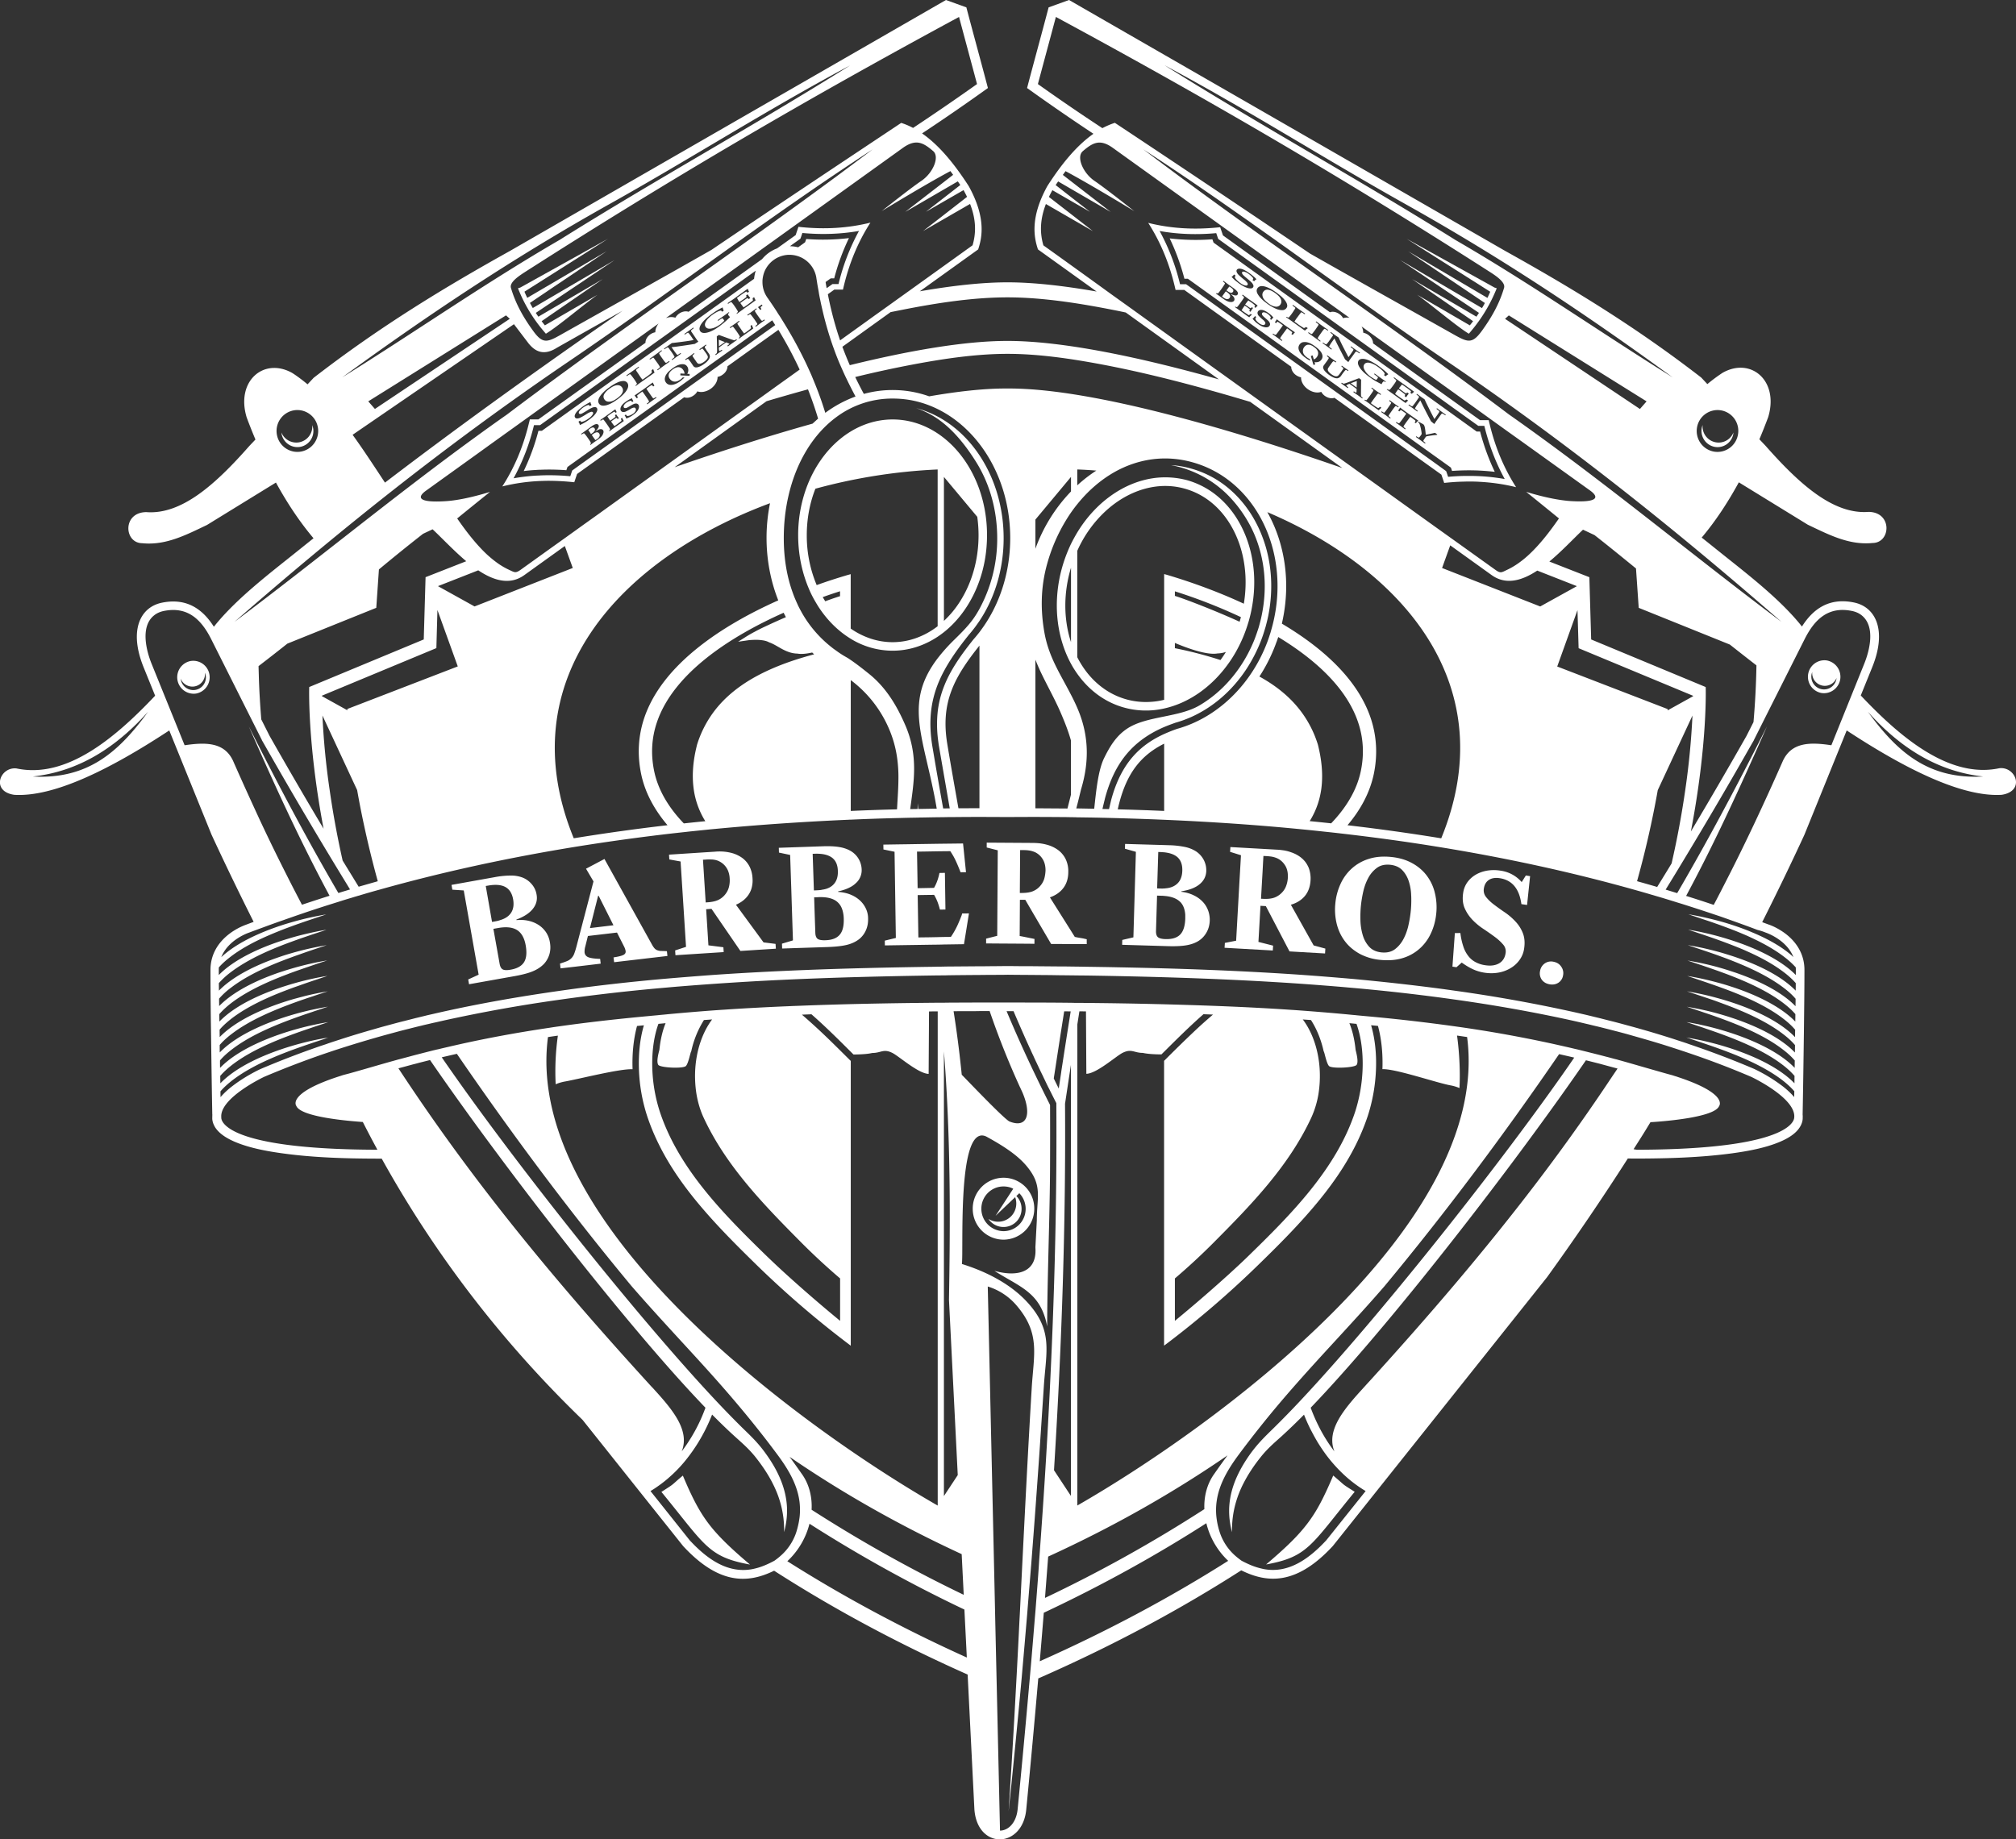 <svg width="160" height="146" fill="none" xmlns="http://www.w3.org/2000/svg"><rect width="100%" height="100%" fill="#333333" stroke="none"/><g clip-path="url(#clip0_7:218)" fill="#fff"><path d="M96.312 19.256l-.09-.26c-1.134.085-2.268.06-3.39-.072.492 1.025.882 2.1 1.17 3.204h.276l.114.084 5.748 4.128 2.988 2.148 9.493 6.819 2.418 1.732.114.084.084.248.006.011h.018a18.74 18.74 0 011.746-.042c.084 0 .162.006.246.006.036 0 .072.006.102.006.426.019.852.055 1.278.103a17.881 17.881 0 01-1.164-3.198h-.276l-.114-.085-2.58-1.858-3.456-2.486L96.426 19.34l-.114-.084zm2.838 5.931c-.072-.042-.138-.09-.198-.133-.042-.03-.12-.084-.24-.175a6.392 6.392 0 00-.306-.223c-.126-.09-.258-.18-.39-.277l.024-.037c.048.018.09.03.132.043.066-.06.174-.2.336-.429.108-.15.18-.26.21-.308.018-.03.024-.054.012-.066-.006-.018-.06-.06-.15-.139l.042-.054c.174.127.312.23.408.302l.612.434c.066.048.12.09.168.133l.006.012c-.054.036-.108.096-.174.169l-.09-.06c.042-.067.066-.109.06-.115-.006-.006-.018-.024-.042-.048a2.022 2.022 0 00-.276-.218 6.868 6.868 0 00-.222-.15 13.26 13.26 0 00-.252.32c.078.06.15.114.222.162.102.073.168.115.192.127a.05.05 0 00.042 0 .545.545 0 00.078-.072l.096.066a.969.969 0 00-.108.145l-.102.157-.096-.067a.395.395 0 00.054-.114c0-.006-.006-.018-.018-.03-.036-.03-.114-.097-.246-.188-.042-.03-.09-.06-.144-.096l-.054.072c-.09.127-.156.23-.198.302l.222.157c.126.09.246.169.354.235.048-.03.096-.06.15-.102l.096.066a.743.743 0 00-.21.2zm1.74.205l-.096-.066a.394.394 0 00.066-.127.404.404 0 00-.072-.12.955.955 0 00-.18-.163.574.574 0 00-.27-.121c-.078-.012-.132.006-.162.054-.018.03-.03.06-.018.097.006.036.03.078.06.114.036.043.114.115.24.224.114.096.192.169.228.21a.44.44 0 01.108.2.21.21 0 01-.042.175c-.066.097-.186.133-.348.109-.162-.024-.354-.109-.558-.26a1.692 1.692 0 01-.24-.199 2.472 2.472 0 01-.198-.223c.036-.024.066-.042.084-.067.03-.03.066-.078.114-.138l.096.072a.424.424 0 00-.072.12.19.19 0 00.03.091c.024.049.06.097.108.145.048.048.102.103.162.145a.71.71 0 00.288.133c.084.012.144-.006.18-.06.036-.049.036-.097.012-.151a.7.7 0 00-.204-.224 3.502 3.502 0 01-.318-.301.35.35 0 01-.084-.188.224.224 0 01.042-.163c.06-.084.162-.12.3-.108.138.012.318.096.528.247.084.06.156.121.216.175.06.055.114.115.168.175v.024a.44.44 0 00-.078.06 1.368 1.368 0 00-.09.11zm1.698 1.195l-.096-.066c.048-.079.072-.127.066-.139 0-.006-.012-.018-.03-.036a4.71 4.71 0 00-.348-.26c-.018-.012-.024-.018-.03-.012-.006 0-.018.012-.03.03l-.33.447c-.084.12-.138.2-.162.235 0 .006-.006.006-.006.012-.018.03-.024.055-.012.073.006.012.06.06.162.139l-.042.054a24.194 24.194 0 01-.342-.254c-.09-.06-.168-.12-.234-.168-.06-.043-.108-.073-.156-.11l.042-.053a.98.98 0 00.132.084.137.137 0 00.054.018c.012 0 .024-.006.042-.012.018-.018.072-.084.162-.205.066-.085.126-.175.192-.26.126-.175.192-.271.192-.271 0-.006-.024-.024-.072-.06-.102-.073-.192-.14-.27-.188-.042-.03-.072-.042-.078-.048-.006 0-.012 0-.018.006a3.96 3.96 0 00-.102.109l-.096-.067c.06-.084.114-.163.15-.235l.018.006c.228.175.456.338.672.495.222.157.468.332.744.519l.006.018c-.054.054-.114.12-.18.2zm2.287 1.961a.466.466 0 01-.294.193.7.7 0 01-.252.006l.036.121.018.06-.138.043-.048-.157-.162-.555.144-.043.09.314a.466.466 0 00.246-.193.467.467 0 00.078-.434.635.635 0 00-.204-.278 1.893 1.893 0 00-.114-.09c-.162-.115-.306-.175-.438-.17a.356.356 0 00-.157.037.455.455 0 00-.18.163.47.47 0 00-.096.295c0 .103.03.194.084.272a.934.934 0 00.259.253c.066.049.138.085.198.115l.042.133a2.378 2.378 0 01-.337-.2l-.054-.042c-.24-.168-.402-.35-.486-.543-.084-.187-.072-.356.03-.5a.404.404 0 01.084-.091.397.397 0 01.21-.097.857.857 0 01.415.043c.15.048.324.145.522.29.102.072.186.144.258.21.066.06.12.121.162.175.096.121.15.242.168.357a.426.426 0 01-.084.313zm1.29 1.479a.57.57 0 01-.282-.043 1.737 1.737 0 01-.39-.217 1.79 1.79 0 01-.342-.308.596.596 0 01-.138-.253.305.305 0 01.012-.127.39.39 0 01.054-.096l.222-.302a3.54 3.54 0 00.126-.187c.018-.03.03-.06.03-.078 0-.012-.006-.019-.018-.037a4.026 4.026 0 00-.132-.114l.042-.055c.15.109.282.212.396.29.072.054.174.12.312.217l-.042.055a.785.785 0 00-.15-.09c-.012-.007-.024-.007-.03-.007-.012 0-.024.006-.042.018a1.91 1.91 0 00-.162.211c-.06.085-.12.163-.18.254-.012.018-.018.03-.03.042a.28.28 0 00-.042.139c0 .054.024.102.06.157.06.072.132.145.216.205.12.084.216.139.3.157a.274.274 0 00.198-.006c.054-.024.126-.109.228-.254l.054-.072.12-.175a.28.28 0 00.06-.109c0-.006-.006-.018-.012-.03a1.062 1.062 0 00-.15-.133l.042-.054c.096.072.18.139.264.193.072.054.156.109.264.181l-.042.054a.492.492 0 00-.15-.084c-.024-.006-.054.012-.09.054a4.316 4.316 0 00-.126.157 2.191 2.191 0 00-.126.175c-.06.079-.096.133-.12.157a.5.5 0 01-.204.115zm1.95 1.605a14.84 14.84 0 00-.336-.248c-.132-.09-.252-.175-.372-.259l.042-.06c.09.06.144.096.162.102.018.006.03.006.036-.006a.428.428 0 00.018-.12l.006-.163-.306-.224a4.465 4.465 0 00-.27-.187l-.102.043a.71.71 0 00-.114.06c-.012.006-.018.012-.024.018-.006.012-.006.024.006.036.012.018.06.054.144.127l-.042.06-.27-.199-.246-.175.042-.06a.595.595 0 00.138.078c.012.006.042 0 .09-.012a5.09 5.09 0 00.342-.12l.804-.302.162.12-.012 1.08c0 .14.006.218.012.236.006.018.054.06.126.12l-.036.055zm1.308.935c-.072-.048-.138-.09-.198-.133l-.402-.29-.18-.132c-.084-.06-.198-.145-.36-.247l.024-.037c.048.018.096.03.144.043.096-.115.192-.236.282-.369.072-.102.144-.205.204-.295a.41.41 0 00.066-.127.102.102 0 00-.012-.03 1.878 1.878 0 00-.156-.127l.042-.054c.144.109.27.2.396.29.12.084.234.162.336.235l-.042.054c-.102-.066-.162-.108-.186-.108-.012 0-.024 0-.036.012a2.85 2.85 0 00-.162.21l-.24.327a6.87 6.87 0 00-.144.217c.096.072.162.127.21.157.138.102.264.175.366.235.048-.024.102-.06.162-.102l.096.072a2.754 2.754 0 00-.21.2zm1.308-.314a4.615 4.615 0 00-.198.26c-.126.175-.21.296-.258.368-.048.072-.072.115-.066.139 0 .006.006.018.018.03.012.012.06.054.144.12l-.042.055-.126-.097a4.984 4.984 0 01-.216-.163l-.372-.26.042-.053c.102.066.162.102.18.108.018 0 .042-.012.06-.036.048-.054.132-.163.246-.326.042-.06.108-.15.186-.271a.634.634 0 00.084-.14c0-.011 0-.023-.012-.035-.012-.018-.066-.06-.156-.133l.042-.054c.15.108.264.193.342.253.138.097.264.187.378.265l-.042.055a1.557 1.557 0 00-.18-.109.073.073 0 00-.054.024zm1.542 1.292c.048-.085.072-.127.066-.14 0-.005-.012-.017-.03-.035a4.74 4.74 0 00-.348-.26c-.018-.012-.024-.018-.03-.018-.006 0-.012.012-.03.03l-.33.447c-.09.133-.15.211-.162.247-.018.03-.024.055-.012.073.006.012.06.06.162.139l-.042.054a24.194 24.194 0 01-.342-.254l-.39-.277.042-.055a.83.83 0 00.138.085.137.137 0 00.054.018c.012 0 .024-.006.042-.012a2.94 2.94 0 00.162-.205c.066-.085.132-.175.192-.266.126-.175.192-.271.192-.271 0-.006-.024-.024-.072-.06-.102-.073-.192-.133-.27-.188-.042-.03-.072-.042-.078-.048-.006 0-.018 0-.024.006-.006.006-.042.036-.102.103l-.096-.067c.066-.084.114-.163.15-.235l.018.006c.228.175.45.338.672.495.222.157.468.332.744.519l.006.018c-.06.054-.12.12-.186.199l-.096-.048zm1.776.977a7.646 7.646 0 00-.834.115c-.024.006-.054.042-.09.09-.072.11-.126.181-.15.23-.012.024-.012.048 0 .066.012.018.066.06.162.133l-.042.054c-.102-.078-.21-.157-.324-.241-.12-.085-.258-.181-.402-.284l.042-.054c.072.054.132.084.162.102.024.007.042.007.054-.006.006-.006.042-.042.102-.12l.036-.048c.042-.06.066-.103.066-.121a2.28 2.28 0 00-.042-.302 3.385 3.385 0 00-.084-.362.856.856 0 00-.072-.175c-.012-.012-.024-.03-.042-.042l-.054-.036.036-.055.396.218c.03.042.054.072.072.108.018.048.042.133.06.247.018.115.036.272.054.471l.156-.03c.144-.024.336-.066.582-.12l.18.132-.024.03zm-1.422-3.029a2.404 2.404 0 00-.21-.175l.036-.054c.15.108.264.193.336.247.084.06.174.12.276.193.018.043.036.079.054.12.12.26.264.538.414.846.12.235.222.434.312.597l.18-.26c.072-.096.126-.186.174-.259.03-.042.036-.072.03-.096 0-.006-.012-.019-.024-.037-.018-.012-.084-.066-.198-.157l.036-.054c.102.079.21.157.312.236.144.102.276.199.39.277l-.036.054a3.705 3.705 0 00-.204-.132.085.085 0 00-.036-.012h-.03a.42.42 0 00-.084.09l-.186.26-.186.26-.144.216-.024-.006c-.114-.096-.192-.163-.24-.199a47.824 47.824 0 01-.852-1.665l-.18.253a3.06 3.06 0 00-.168.254c-.048.072-.072.12-.066.138 0 .006.006.019.012.025.018.018.084.072.198.162l-.036.055-.336-.248c-.054-.042-.18-.126-.366-.26l.042-.053c.12.084.192.132.216.138.018.006.03.006.042.006.018-.006.054-.036.096-.096.078-.097.138-.175.174-.23l.192-.277c.006-.012.012-.018.018-.03.042-.055.06-.097.054-.109.03.006.024-.006.012-.018zm-2.256-.634a6.3 6.3 0 00.234-.307c.108-.145.168-.248.198-.302.018-.03.018-.048.006-.072a1.399 1.399 0 00-.204-.175l.036-.055c.228.17.408.302.546.398l.81.58c.084.06.162.115.228.169l.006.012a.785.785 0 00-.18.157l-.12-.085c.042-.066.06-.102.054-.114a.258.258 0 00-.06-.06 3.484 3.484 0 00-.366-.278c-.084-.06-.18-.127-.288-.206-.108.127-.192.23-.246.308.102.079.198.151.288.218.138.096.216.156.246.168.018.006.036.012.048.006a.38.38 0 00.078-.066l.126.09c-.03.037-.054.061-.072.085-.018.024-.03.042-.042.054l-.096.151-.126-.09c.036-.06.048-.103.042-.115 0-.012-.012-.024-.03-.042-.018-.018-.054-.042-.096-.079-.054-.042-.132-.096-.228-.168-.054-.043-.12-.085-.192-.133-.018.018-.036.042-.054.066-.012.018-.03.036-.042.054-.066.097-.12.181-.15.242l.288.211c.162.12.318.223.462.314.054-.024.108-.055.162-.085l.12.09a1.21 1.21 0 00-.198.194c-.09-.06-.18-.12-.258-.181a12.234 12.234 0 01-.318-.23c-.144-.108-.282-.205-.408-.295-.162-.115-.336-.241-.516-.368l.024-.036c.06.03.114.048.168.066.048-.012.078-.042.12-.09zm-1.968-2.335c.276.073.618.254 1.026.543.144.103.276.212.402.314.024.018.042.036.066.054.096.085.192.175.276.26l.006.018a.901.901 0 00-.21.157l-.126-.09a.45.45 0 00.06-.121 1.068 1.068 0 00-.192-.248c-.024-.018-.042-.042-.072-.066a2.719 2.719 0 00-.264-.211c-.252-.181-.474-.29-.672-.332-.18-.037-.312-.006-.402.09-.006.006-.012.018-.018.024-.09.127-.084.278.024.471.102.187.27.368.498.531.12.085.264.17.42.242.03-.03.06-.055.078-.085.048-.066.066-.109.054-.133-.012-.018-.114-.096-.3-.241l.036-.054c.174.126.336.247.474.344.132.096.27.193.42.295l-.03.042a2.777 2.777 0 00-.138-.066.72.72 0 00-.096.097.771.771 0 00-.072.144 11.4 11.4 0 01-.528-.283 5.51 5.51 0 01-.414-.278c-.378-.271-.642-.525-.798-.766-.12-.187-.162-.344-.126-.465.012-.036.024-.072.048-.102.102-.121.288-.157.57-.085zm-2.61-1.943a2.445 2.445 0 00-.21-.175l.036-.054c.15.114.264.193.336.247.084.06.174.12.282.193.132.29.288.61.474.966.12.235.222.434.312.597l.186-.26c.066-.096.126-.186.174-.259.024-.042.036-.072.03-.096 0-.006-.012-.018-.024-.037-.018-.012-.084-.066-.198-.156l.036-.055c.102.079.21.157.312.23.144.102.276.199.396.277l-.042.055a3.4 3.4 0 00-.204-.133c-.018-.006-.03-.012-.042-.012h-.03a.416.416 0 00-.084.09l-.186.26-.186.253-.006.006a4.361 4.361 0 00-.138.217l-.024-.006c-.114-.096-.192-.163-.24-.199-.03-.06-.066-.12-.096-.187-.144-.265-.3-.58-.48-.93-.114-.222-.198-.403-.27-.548l-.18.253a3.114 3.114 0 00-.168.254c-.048.072-.072.12-.066.138 0 .006.006.018.012.024.018.019.084.073.198.164l-.036.054-.336-.248a10.35 10.35 0 00-.366-.26l.036-.053c.12.084.192.132.216.138.018.006.03.006.042.006.018-.006.054-.036.096-.096a3.42 3.42 0 00.174-.23l.192-.277c.054-.072.078-.12.072-.139.012.006.012 0 0-.012zm-1.944-.211c.132.09.21.139.234.145.024.006.042-.006.066-.03.048-.049.126-.157.24-.308.042-.06.102-.151.18-.266a.511.511 0 00.078-.132c0-.012-.006-.025-.018-.043a1.872 1.872 0 00-.21-.169l.042-.054c.198.145.348.26.456.332.18.133.348.247.498.35l-.036.054a1.452 1.452 0 00-.234-.145c-.018-.006-.042 0-.06.018a2.483 2.483 0 00-.192.248c-.12.169-.204.29-.246.356-.048.066-.066.115-.06.139 0 .006.012.024.03.042.018.018.084.066.192.157l-.036.054-.168-.127c-.108-.078-.204-.15-.288-.21l-.492-.35.024-.061zm-1.297-1.509c.072-.102.132-.199.192-.29a.39.39 0 00.06-.12c0-.012-.006-.018-.024-.036-.012-.012-.084-.067-.204-.163l.036-.054c.186.138.36.265.522.38.156.108.306.217.45.314l-.036.054c-.138-.09-.216-.145-.24-.151-.018-.006-.03-.006-.042.006-.018.006-.066.072-.162.2l-.234.313c-.042.06-.084.133-.138.211.126.097.222.163.276.205.186.133.342.236.48.314a.913.913 0 00.174-.084l.133.09a1.848 1.848 0 00-.229.193 3.2 3.2 0 01-.258-.18l-.528-.381-.234-.169a19.6 19.6 0 00-.474-.332l.024-.036c.06.03.12.054.18.072.096-.114.186-.229.276-.356zm-2.748-1.991a.403.403 0 01.324-.157c.144-.006.312.036.498.115.192.084.414.211.678.398.246.181.438.344.576.495.132.15.222.29.258.41.042.127.03.235-.042.326a.391.391 0 01-.324.163 1.217 1.217 0 01-.516-.115 3.467 3.467 0 01-.654-.38c-.36-.26-.606-.495-.744-.718-.144-.211-.156-.392-.054-.537zm-1.98-.947a.95.95 0 00.114-.133l.126.09a.507.507 0 00-.066.121c0 .018.018.054.054.103a.963.963 0 00.156.175c.066.066.144.126.222.187.138.096.258.163.366.187.108.03.174.018.21-.03.03-.043.03-.097-.006-.163a1.517 1.517 0 00-.282-.278 4.803 4.803 0 01-.432-.38.629.629 0 01-.138-.217c-.024-.067-.018-.127.018-.175.06-.079.174-.103.342-.067.168.037.396.157.678.362.114.079.21.157.288.224.084.066.156.145.234.223l.006.024c-.036.018-.066.03-.084.048-.024.018-.054.055-.096.103l-.126-.09a.461.461 0 00.06-.127.472.472 0 00-.108-.145 1.848 1.848 0 00-.246-.211 1.051 1.051 0 00-.342-.181c-.096-.024-.156-.012-.186.03a.103.103 0 00-.006.102c.018.043.048.09.096.14.048.047.156.144.324.283.156.127.258.217.306.271a.678.678 0 01.162.23c.024.072.018.132-.018.18-.066.091-.198.11-.402.061-.204-.054-.438-.175-.714-.374a10.85 10.85 0 01-.324-.253 3.826 3.826 0 01-.27-.272c.03-.012.06-.03.084-.048zm-1.284 1.345c.054.012.096.024.126.024.054-.054.156-.187.306-.398.108-.157.18-.265.222-.332.018-.036.03-.06.018-.078a.836.836 0 00-.156-.139l.042-.054.21.157.162.12c.048.037.12.085.222.157.096.067.162.115.204.145.162.12.27.217.318.302.048.084.048.157.006.21-.042.061-.108.085-.21.067a1 1 0 01-.354-.132l-.006.006c.126.102.21.18.252.235a.323.323 0 01.072.169.212.212 0 01-.036.15c-.042.055-.102.085-.186.097a.726.726 0 01-.288-.042 1.701 1.701 0 01-.402-.23 1.626 1.626 0 00-.144-.102 2.275 2.275 0 01-.144-.108l-.264-.181.03-.043zM63.898 39.024a10.982 10.982 0 00-.552 3.457c0 1.515.3 2.94.828 4.2.024.055.042.103.066.157.096.224.204.44.318.652.03.054.054.103.084.15a16.865 16.865 0 00.288.484c.654 1.02 1.476 1.864 2.418 2.474.054.036.114.072.168.108a6.35 6.35 0 003.325.948c1.296 0 2.508-.405 3.57-1.105a9 9 0 00.498-.362c1.242-.983 2.232-2.407 2.826-4.097.39-1.11.6-2.33.6-3.615 0-5.068-3.354-9.178-7.494-9.178-3.139.006-5.827 2.372-6.943 5.727zm11.017-1.165l2.646 3.168c.066.483.102.972.102 1.454v.013c0 1.822-.468 3.65-1.44 5.201a7.76 7.76 0 01-1.308 1.593V37.86zm-8.245 9.468c-.168.048-.336.109-.504.163-.222.078-.45.157-.672.241l-.024-.042a7.399 7.399 0 01-.174-.29c.474-.169.936-.325 1.374-.464v.392zm7.747 2.384c-.522.404-1.11.73-1.746.953a5.556 5.556 0 01-1.83.314 5.556 5.556 0 01-1.83-.314 6.14 6.14 0 01-1.495-.766v-4.32l-.216.06c-.78.229-1.614.494-2.484.808a10.143 10.143 0 01-.786-3.952v-.013c0-1.255.222-2.516.684-3.686a44.28 44.28 0 019.703-1.527V49.71zM85.5 74.415l-.06-.012-.139-.03-.234-.374-.06-.097-1.68-2.667c.462-.163.822-.416 1.074-.754.252-.338.384-.76.384-1.267a2.206 2.206 0 00-.192-.978 1.872 1.872 0 00-.222-.368 1.882 1.882 0 00-.342-.35c-.066-.055-.144-.103-.216-.151a2.692 2.692 0 00-.654-.29c-.3-.09-.624-.144-.972-.157-.048 0-.096-.006-.144-.006l-3.732-.024v.386l.876.224-.042 6.788-.24.06-.642.164v.38h.114l.726.006 1.908.012.738.006.348.006.006-.386-.174-.037-.684-.138-.318-.06.018-2.873h.426l.63 1.08.192.326.246.422.984 1.678 1.44.006h1.014l.372.006v-.386l-.294-.067-.456-.078zm-2.623-4.658a1.556 1.556 0 01-.324.573c-.102.12-.228.23-.372.314-.06.036-.12.066-.186.096-.228.097-.528.145-.912.145h-.144l.024-3.403h.216c.216 0 .39.012.528.036a1.9 1.9 0 01.384.108c.03.012.066.03.096.043.216.114.402.277.546.5.168.254.246.568.246.936-.012.223-.042.44-.102.652zm12.943 2.371a1.93 1.93 0 00-.402-.58 2.25 2.25 0 00-.396-.32 2.18 2.18 0 00-.258-.144.277.277 0 01-.06-.03 3.01 3.01 0 00-.942-.26v-.042c.624-.096 1.104-.277 1.446-.561.336-.278.516-.634.528-1.056a1.78 1.78 0 00-.198-.869 1.862 1.862 0 00-.606-.676 2.609 2.609 0 00-.858-.35 7.04 7.04 0 00-1.302-.145l-.372-.012-3.108-.09-.012.38.87.247-.198 6.789-.882.205-.012.386 3.672.109c.618.018 1.122-.012 1.5-.084.378-.073.708-.2.972-.387.246-.175.438-.398.582-.67.144-.271.216-.567.228-.886a2.176 2.176 0 00-.144-.845c-.018-.043-.03-.073-.048-.109zm-3.894-4.496l.186.006.282.019c.45.048.798.169 1.038.374.282.241.414.603.402 1.08-.012.428-.132.766-.366 1.002-.234.235-.552.374-.966.404-.036.006-.072.012-.108.012-.042 0-.084.006-.126.006-.084 0-.192 0-.318-.006l-.114-.006.09-2.89zm2.142 5.299c-.018.573-.15.99-.396 1.249-.252.26-.63.38-1.152.368-.3-.006-.51-.06-.618-.151-.108-.09-.162-.26-.156-.495l.084-2.806.384.012c.06 0 .126.006.186.012.558.043.972.193 1.248.459l.006.006c.006.006.012.012.018.012.234.241.366.58.396 1.02v.314zm8.382-1.111c.474-.138.84-.374 1.111-.694.27-.326.42-.742.45-1.243a2.387 2.387 0 00-.144-.99 2.198 2.198 0 00-.282-.488 2.384 2.384 0 00-.247-.26 2.468 2.468 0 00-.678-.416 1.494 1.494 0 00-.174-.066 3.101 3.101 0 00-.732-.175 3.673 3.673 0 00-.378-.037l-3.726-.21-.024.38.864.27-.09 1.558-.036.61-.066 1.188-.192 3.428-.894.175-.024.386 3.828.217.024-.386-1.164-.296.162-2.866.426.024 1.878 3.596 2.821.163.024-.386-.93-.253-1.807-3.229zm-.24-2.148a2.171 2.171 0 01-.132.646 1.484 1.484 0 01-.354.555 1.57 1.57 0 01-.582.38c-.234.085-.54.12-.918.097l-.144-.006.054-.942.072-1.243.036-.682.03-.53.216.011c.204.012.372.03.504.055.006 0 .012 0 .018.006.138.03.264.072.378.126.102.049.198.109.282.181.132.109.24.236.336.393.096.157.156.338.186.537.018.132.024.271.018.416z"/><path d="M100.338 23.781c.078.097.198.205.354.32.198.145.378.223.54.241a.394.394 0 00.384-.162c.096-.14.108-.29.024-.465-.066-.139-.216-.29-.438-.453-.21-.15-.396-.241-.558-.26a.366.366 0 00-.378.158.39.39 0 00-.072.301.644.644 0 00.144.32zm12.901 45.734c-.054-.078-.12-.15-.18-.223a3.669 3.669 0 00-.996-.779c-.48-.265-1.044-.428-1.686-.488-.642-.06-1.224-.012-1.746.157a3.564 3.564 0 00-1.338.754 3.706 3.706 0 00-.9 1.23 4.773 4.773 0 00-.414 1.558 4.762 4.762 0 00.108 1.605c.126.513.342.978.648 1.382.3.404.696.736 1.17 1.002a4.323 4.323 0 001.68.488c.648.06 1.23.012 1.752-.15a3.544 3.544 0 001.608-1.02c.252-.278.468-.604.63-.966.222-.477.36-1.002.414-1.557a4.787 4.787 0 00-.108-1.61 3.648 3.648 0 00-.642-1.383zm-1.272 2.794a9.57 9.57 0 01-.186 1.14c-.03.14-.066.272-.108.399a3.881 3.881 0 01-.294.706c-.18.332-.408.603-.684.808-.276.2-.63.284-1.05.242-.414-.042-.732-.187-.972-.44a2.316 2.316 0 01-.516-.924 4.503 4.503 0 01-.186-1.164c-.012-.417 0-.797.036-1.16a9.48 9.48 0 01.186-1.134c.09-.398.222-.76.402-1.092a2.33 2.33 0 01.684-.796c.276-.206.624-.284 1.038-.248.42.043.744.187.984.44.24.254.414.562.522.918.102.332.162.682.174 1.056 0 .03.006.066.006.096.012.41 0 .791-.036 1.153z"/><path d="M158.679 60.983c-3.954.839-7.825-2.408-10.999-5.775l.912-2.25c1.176-2.91.288-4.768-1.446-5.13-1.95-.404-3.234.483-4.134 1.907-1.764-2.233-4.572-4.345-6.642-6.01-.438-.35-.877-.706-1.315-1.05 1.063-1.261 2.041-2.728 2.947-4.387l5.478 3.367c1.644.778 3.264 1.641 5.148 1.448 1.446-.018 1.572-2.45-.33-2.468-2.814.217-5.508-2.227-8.178-5.25l-.486-.513c.24-.567.468-1.146.696-1.75.882-2.896-1.368-4.809-3.624-3.524a13.31 13.31 0 00-1.201.893l-.486-.519c-5.292-4.097-10.44-7.205-15.559-10.053L84.844 0l-1.62.585c-.498 1.901-1.212 4.502-1.71 6.403a171.159 171.159 0 005.268 3.632c-1.338.936-2.538 2.402-3.66 4.152-1.386 2.516-1.056 4.085-.744 5.027l4.656 3.343c-2.622-.459-5.028-.73-7.074-.73-2.016 0-4.386.265-6.96.712l4.632-3.325c.312-.942.642-2.51-.75-5.027-1.14-1.768-2.352-3.247-3.702-4.182a168.34 168.34 0 005.226-3.602c-.498-1.901-1.212-4.502-1.71-6.403L75.076 0 40.454 19.931c-5.113 2.848-10.267 5.962-15.56 10.06l-.485.518c-.384-.32-.78-.621-1.2-.893-2.257-1.285-4.513.622-3.63 3.524a42.4 42.4 0 00.695 1.75l-.486.513c-2.664 3.023-5.358 5.467-8.178 5.25-1.902.018-1.776 2.45-.33 2.468 1.884.193 3.51-.67 5.148-1.448l5.472-3.367c.918 1.677 1.909 3.15 2.983 4.423-.427.338-.846.676-1.267 1.014-2.07 1.665-4.878 3.777-6.642 6.01-.9-1.424-2.184-2.311-4.134-1.907-1.734.362-2.622 2.215-1.44 5.13l.912 2.25c-3.18 3.367-7.045 6.614-10.999 5.775-1.32-.151-2.07 1.828-.174 2.094 3.132.187 7.579-2.01 12.295-5.111l.528 1.303 2.826 6.97a236.59 236.59 0 003.342 6.921c-.186.073-.372.139-.558.211a5.128 5.128 0 00-1.404.767c-.906.706-1.464 1.665-1.464 2.842 0 1.617.018 3.234.042 4.851.03 2.209.06 4.417.102 6.626h.006c-.006.079-.006.157-.006.235-.018.284.096.574.246.809.354.531.996.887 1.56 1.128 1.17.495 2.586.749 3.834.918 2.436.332 4.975.404 7.435.41h.372c3.828 6.903 8.988 14.018 15.943 20.74l4.614 5.793 3.366 4.224c2.82 3.047 5.1 2.993 7.219 1.955 4.602 2.957 9.702 5.726 15.36 8.243l.535 10.675v.012c.228 3.24 3.816 3.137 4.116.03.336-3.47.654-6.934.954-10.409 5.959-2.613 11.305-5.498 16.111-8.581 2.13 1.056 4.428 1.14 7.267-1.931l3.366-4.224 4.914-6.167 8.725-10.953a203.093 203.093 0 006.408-9.42l.426.007h.372c2.46-.006 4.992-.085 7.435-.41 1.248-.17 2.664-.423 3.834-.918.57-.241 1.212-.597 1.56-1.128.156-.235.264-.519.252-.809.006-.078 0-.156-.006-.235.042-2.209.072-4.417.102-6.626.018-1.617.042-3.24.042-4.851 0-1.17-.558-2.136-1.464-2.842-.39-.302-.924-.61-1.404-.767l-.486-.18c1.158-2.3 2.28-4.617 3.354-6.946l2.826-6.97.528-1.303c4.716 3.101 9.169 5.298 12.295 5.11 1.896-.283 1.14-2.262-.18-2.111zm-156.07.658c3.672-.405 6.619-2.324 9.145-5.142-2.304 3.162-4.759 5.383-9.145 5.142zm138.783-12.274c-6.451-4.828-12.655-9.975-19.273-14.778a166.716 166.716 0 00-2.364-1.69c-6.247-4.719-12.721-9.232-19.124-13.806a589.234 589.234 0 01-6.546-4.737 344.89 344.89 0 01-3.354-2.505c2.19 1.424 4.35 2.89 6.486 4.381a589.593 589.593 0 016.606 4.683c3.655 2.619 7.297 5.238 10.999 7.748 9.997 6.795 18.541 13.716 26.57 20.704zm-36.788 9.781v-.006a8.604 8.604 0 00-1.627-3.017c-.84-1.008-1.884-1.792-3.024-2.42a13.122 13.122 0 001.368-2.775h.012l-.006-.007c.042-.12.084-.235.12-.355 2.887 1.75 5.389 3.994 6.325 6.728.438 1.273.504 2.576.234 3.892-.324 1.587-1.224 2.987-2.358 4.17-.57-.06-1.134-.121-1.704-.175.492-.79.798-1.648.924-2.577.15-1.147.018-2.33-.264-3.458zM88.18 63.535l-.162.694c-.174-.006-.347-.006-.522-.012.06-.265.127-.537.193-.802v-.012c.738-2.77 2.13-4.58 4.704-5.69.09-.037.174-.073.27-.11.198-.078.402-.15.6-.223l.018-.006.018-.006c.408-.114.804-.26 1.194-.428 1.812-.803 3.306-2.142 4.392-3.772.492-.742.906-1.55 1.224-2.39a12.27 12.27 0 00.276-.826c.018-.066.042-.133.06-.2.078-.289.15-.578.21-.868.36-1.798.318-3.663-.186-5.43-.378-1.31-1.002-2.547-1.866-3.585a8.711 8.711 0 00-1.206-1.195 7.91 7.91 0 00-2.844-1.472 7.357 7.357 0 00-1.614-.278 8.585 8.585 0 014.746 2.625 10.16 10.16 0 011.416 1.955c.372.658.66 1.364.87 2.1.468 1.641.522 3.367.204 5.039-.06.325-.138.657-.228.977-.006.03-.018.06-.024.09-.03.11-.066.218-.102.326-.084.254-.174.507-.27.755-.306.76-.69 1.49-1.152 2.166-.834 1.225-1.908 2.275-3.186 3.03-.816.482-1.824.687-2.82.892-1.068.218-2.13.429-2.934.96-.883.585-1.386 1.43-1.837 2.353-.468.966-.624 2.577-.78 4.007-.45-.006-.9-.018-1.35-.024h-.072l.072-.278c.108-.41.204-.82.306-1.237.606-2.01.702-4.175-.306-6.48a15.106 15.106 0 00-.498-1.038c-.846-1.648-1.764-2.988-2.106-4.937-.306-1.725-.306-3.554.21-5.412a13.649 13.649 0 011.896-4.098c.162-.229.324-.452.498-.663.852-1.062 1.849-1.925 2.94-2.547 1.879-1.062 4.045-1.406 6.247-.778 2.004.567 3.648 1.822 4.812 3.5 1.662 2.395 2.328 5.642 1.62 8.936-.054.248-.114.501-.186.749l-.09.32-.108.337c-.03.09-.066.188-.096.278a12.16 12.16 0 01-1.284 2.559c-1.2 1.822-2.832 3.216-4.656 4.018a9.298 9.298 0 01-1.266.453c-.348.12-.696.26-1.032.41-1.812.827-3.396 2.197-4.213 5.268zm4.213-4.501v5.34c-1.23-.054-2.454-.096-3.684-.127.041-.18.084-.362.132-.543.594-2.239 1.62-3.705 3.552-4.67zm-15.127-8.285c-1.05 1.309-1.86 2.486-2.352 3.759a7.88 7.88 0 00-.498 2.033 9.511 9.511 0 000 1.895c.024.236.054.47.09.718l.402 2.323.468 2.692c-.156 0-.312.006-.468.006h-.054c-.15-.839-.3-1.678-.444-2.516-.144-.809-.276-1.612-.414-2.42-.312-1.901-.138-3.44.414-4.87a9.7 9.7 0 01.498-1.08c.504-.947 1.164-1.87 1.956-2.86l.006-.006.006-.012c.156-.175.306-.362.45-.55l.108-.144c.102-.14.198-.278.294-.417 1.29-1.93 1.926-4.26 1.926-6.577 0-2.215-.576-4.43-1.746-6.312-1.038-1.672-2.544-3.047-4.392-3.753a7.779 7.779 0 00-.805-.26c1.537.52 3.09 1.605 4.765 4.285 1.122 1.798 1.668 3.922 1.668 6.04a11.678 11.678 0 01-1.416 5.624c-.522.96-1.068 1.533-1.986 2.432a14.08 14.08 0 00-1.338 1.496c-2.544 3.355-1.26 5.89-.288 10.687.084.404.156.815.228 1.231-.486.006-.978.018-1.465.024-.017-.157-.03-.308-.047-.465 0 .163-.006.314-.006.465-.198.006-.39.006-.588.012.275-2.076.678-4.182-.379-6.637-.672-1.563-1.542-3.03-2.916-4.122-.354-.284-.954-.76-1.428-1.08-.06-.042-.12-.079-.168-.115-.06-.036-.108-.066-.162-.096a7.366 7.366 0 01-.774-.495l-.186-.133c-.096-.066-.186-.139-.276-.211-.054-.042-.102-.085-.156-.127a9.317 9.317 0 01-2.148-2.564c-.03-.049-.054-.103-.084-.151-.06-.115-.126-.236-.186-.356-.024-.055-.054-.103-.072-.157a12.66 12.66 0 01-.288-.664c-.018-.054-.042-.109-.06-.163-.492-1.31-.75-2.794-.75-4.441 0-1.14.12-2.239.354-3.277.6-2.691 1.938-4.942 3.81-6.324a7.418 7.418 0 014.482-1.478c.45 0 .895.036 1.326.108 4.525.767 7.999 5.383 7.999 10.965 0 2.8-.876 5.358-2.316 7.301-.042.055-.072.103-.114.157-.162.205-.318.399-.48.58zm.468.5v12.908c-.558 0-1.11.006-1.668.006-.3-1.708-.606-3.41-.888-5.123-.54-3.301.564-5.292 2.556-7.79zm-6.54 12.998c-1.225.03-2.449.073-3.673.127V53.989c.06.048.12.09.18.139a9.47 9.47 0 012.856 3.729c.498 1.159.714 2.311.745 3.572.017.942-.06 1.877-.109 2.818zm-16.142-1.635a6.48 6.48 0 00.925 2.577c-.57.054-1.135.114-1.705.175-1.14-1.183-2.034-2.583-2.358-4.17-.27-1.322-.204-2.619.234-3.892 1.332-3.874 5.797-6.765 10.045-8.66.06.121.12.236.18.35a51.52 51.52 0 00-1.62.73c-.288.133-.57.272-.846.423a9.949 9.949 0 00-.648.368l-.678.429.792-.115c.114-.018.234-.024.348-.03.246-.012.498-.012.744.024.186.024.384.066.552.157l.012.006.012.006c.162.054.318.133.474.217.174.097.348.2.522.296.39.211.792.374 1.248.38.312.06.732.012 1.176-.085.048.049.102.097.15.145-1.188.314-2.364.7-3.474 1.195-1.584.706-3.078 1.66-4.2 3a8.604 8.604 0 00-1.627 3.016v.012c-.282 1.11-.414 2.293-.258 3.446zm4.873-37.89c.024.049.084.14.174.272.126.175.21.296.264.362.054.066.084.103.108.109.006.006.018 0 .036-.006s.072-.043.156-.097l.042.055-.132.09c-.084.054-.156.109-.222.157l-.366.271-.042-.054c.096-.072.15-.12.156-.139.006-.018.006-.042-.012-.072a7.179 7.179 0 00-.528-.73c-.006-.006-.018-.006-.036 0a1.231 1.231 0 00-.174.108l-.042-.054c.156-.108.27-.187.348-.247.138-.097.264-.187.372-.272l.042.054c-.096.073-.15.121-.162.133a.16.16 0 00.018.06zm.504-.18l-.096.066c-.06-.085-.12-.157-.168-.217l.006-.018c.096-.067.198-.133.288-.2.018.03.042.055.06.085-.03.024-.06.042-.084.066a.23.23 0 00-.066.06c-.006.007-.006.013-.006.025 0 .006.024.048.066.133zm3.558-5.57l-.09.26-.114.084-.438.314a2.902 2.902 0 00-.654-.085l.834-.597.048-.133.108-.32c1.506.139 3.012.097 4.494-.163a17.052 17.052 0 00-1.626 4.218h-.48l-.462.326c-.03-.163-.06-.326-.084-.489l.288-.205.12-.084h.276a17.566 17.566 0 011.17-3.198 17.199 17.199 0 01-3.39.072zm.804 3.083v.012c.042.26.078.513.126.767.03.163.06.326.084.489.03.162.06.325.096.482.066.338.144.67.222 1.002a26.822 26.822 0 00.774 2.643l.18.495c.15.404.312.802.492 1.207.138.313.276.627.432.941.216.453.45.911.702 1.382-.054.018-.108.042-.156.06a9.47 9.47 0 00-2.244 1.237 27.33 27.33 0 00-.714-2.045c-.126-.32-.258-.634-.39-.954l-.162-.362-.216-.47a33.364 33.364 0 00-1.698-3.144c-.03-.055-.066-.103-.096-.157-.048-.073-.09-.151-.138-.224a13.065 13.065 0 00-.24-.38 5.15 5.15 0 01-.192-.301 37.59 37.59 0 00-.636-.948c-.018-.024-.03-.048-.048-.072a2.334 2.334 0 01-.258-.423l-.03-.066a2.148 2.148 0 01-.168-.833v-.12c.018-.266.078-.52.174-.749a2.168 2.168 0 011.8-1.291c.054-.006.114-.006.168-.006a2.163 2.163 0 012.136 1.828zm.138 11.176c-.15.133-.294.265-.438.398-3.906 1.092-7.752 2.348-10.945 3.458l7.29-5.238c.997-.296 1.999-.585 3.001-.863.096-.024.192-.054.288-.078.294.748.564 1.52.804 2.323zm-6.24-6.578a6.017 6.017 0 00-.432-.622.41.41 0 00-.096-.102c-.006-.006-.018 0-.03.007a3.298 3.298 0 00-.174.108l-.042-.054c.144-.097.276-.193.402-.278.12-.084.228-.163.336-.247l.042.054c-.096.079-.156.12-.162.145-.006.012-.006.024-.006.042 0 .018.054.09.144.223l.228.332c.042.06.096.133.156.212.096-.067.174-.115.216-.151.138-.097.252-.187.336-.272a1.346 1.346 0 00-.042-.187l.096-.072c.03.078.072.169.126.277a3.184 3.184 0 01-.192.145l-.402.284-.036.024-.144.102c-.084.06-.198.145-.354.26l-.024-.036.084-.121c0-.03-.018-.048-.03-.072zm-.798.64a.744.744 0 00-.108-.054l-.156-.06c-.09.066-.198.138-.306.217-.096.072-.186.133-.27.193l.005.109c0 .03.007.072.019.126 0 .012.006.024.012.03.006.012.017.012.036.006.018-.006.072-.042.162-.096l.042.06-.276.187a4.91 4.91 0 00-.24.181l-.042-.06c.066-.054.108-.085.12-.103a.371.371 0 00.017-.09c.007-.09.007-.211 0-.368l-.005-.38-.013-.49.163-.114.834.302.174.06c.132.042.204.067.228.067a.68.68 0 00.156-.085l.042.06c-.126.085-.24.163-.348.242-.132.09-.252.18-.366.265l-.042-.06c.084-.066.138-.109.144-.12.024 0 .024-.013.018-.025zm-3.673 2.07a.328.328 0 00-.042-.054.442.442 0 00-.342-.163c-.126 0-.276.06-.444.18-.15.11-.252.224-.3.345 0 .006-.006.012-.006.018a.407.407 0 00.078.386c.066.097.15.157.246.193a.5.5 0 00.282.012c.096-.024.204-.078.324-.163a1.1 1.1 0 00.174-.157l.138.006c-.078.079-.18.163-.294.26l-.054.042c-.24.17-.462.266-.666.284-.204.018-.36-.049-.462-.193a.458.458 0 01-.084-.338.84.84 0 01.096-.266 4.06 4.06 0 01.078-.114c.096-.127.246-.26.438-.405.186-.133.354-.23.504-.277a.808.808 0 01.384-.043.393.393 0 01.27.175c.024.03.042.06.054.097.03.078.042.163.036.247a.756.756 0 01-.078.242l.186.006-.006.15-.732-.036.006-.15.324.018a.502.502 0 00-.108-.302zm-1.86-.266a2.411 2.411 0 00-.216-.325c-.006-.012-.018-.024-.024-.037-.042-.054-.096-.132-.162-.223a.674.674 0 00-.102-.12c-.012-.007-.024 0-.042.006a3.33 3.33 0 00-.228.144l-.036-.054c.204-.139.354-.247.462-.326.18-.133.348-.253.492-.362l.036.054a1.28 1.28 0 00-.21.175.071.071 0 00-.006.06c.024.049.078.134.168.26.054.079.108.145.144.205.048.06.084.115.108.145.048.067.084.097.108.103.006 0 .024-.006.048-.012.018-.012.09-.055.21-.133l.036.054-.174.12c-.108.073-.204.146-.288.206l-.486.356-.036-.054c.132-.097.198-.157.21-.175.006-.012.006-.036-.012-.067zm-.852 2.752a2.723 2.723 0 00-.138-.223c-.06-.09-.12-.175-.186-.272-.126-.175-.192-.271-.198-.271-.006 0-.03.018-.084.054a4.28 4.28 0 00-.264.2c-.042.03-.06.053-.066.06-.006.006-.006.012-.006.024 0 .006.024.054.066.132l-.096.067a2.802 2.802 0 00-.168-.218l.006-.018c.24-.163.468-.32.69-.476.222-.157.462-.338.732-.537h.018c.03.072.072.15.126.241l-.096.066c-.06-.072-.096-.108-.108-.108a.238.238 0 00-.042.012c-.066.036-.186.12-.36.247-.018.012-.024.018-.024.024 0 .006.006.018.018.043l.312.458c.096.133.15.212.174.236.024.03.048.042.066.036.012 0 .072-.042.186-.109l.042.055c-.108.072-.228.156-.348.24-.162.115-.288.212-.384.284l-.042-.054c.042-.03.084-.06.126-.096.018-.019.03-.03.036-.043.018-.024.018-.036.012-.054zm-1.068.567c-.03-.048-.078-.066-.138-.06a.727.727 0 00-.276.12 3.218 3.218 0 01-.39.206.496.496 0 01-.204.024.23.23 0 01-.144-.09c-.06-.085-.06-.188-.006-.32.06-.133.192-.272.408-.423a2.96 2.96 0 01.234-.15 1.48 1.48 0 01.222-.103l.024.006a.45.45 0 00.03.096c.012.024.036.067.072.127l-.096.067c-.054-.067-.084-.103-.096-.103-.024-.006-.072.006-.138.03a.945.945 0 00-.216.115.661.661 0 00-.204.21c-.036.073-.036.128-.006.176.018.03.048.048.09.048.036.006.084 0 .132-.018s.144-.072.288-.157c.132-.078.222-.127.276-.145a.382.382 0 01.222-.036c.06.012.114.042.15.097.066.096.06.217-.012.368-.072.15-.216.296-.426.446a1.77 1.77 0 01-.264.163 1.825 1.825 0 01-.27.115.26.26 0 00-.036-.103.896.896 0 00-.09-.15l.096-.067c.048.066.078.103.096.109a.244.244 0 00.096 0 .568.568 0 00.174-.055 1.21 1.21 0 00.192-.108.638.638 0 00.216-.23.191.191 0 00-.006-.205zm-2.298 1.22c-.108-.158-.186-.254-.222-.303-.018-.024-.042-.036-.06-.036a1.145 1.145 0 00-.18.103l-.042-.054c.174-.121.318-.224.414-.29l.606-.44c.066-.049.126-.085.174-.121h.012c.018.06.054.133.102.217l-.09.06a.565.565 0 00-.084-.096.16.16 0 00-.06.024 2.97 2.97 0 00-.288.187 4.4 4.4 0 00-.216.163c.09.145.162.26.222.344.084-.054.156-.109.228-.157.102-.072.162-.12.18-.139.012-.012.018-.024.012-.042 0-.012-.018-.042-.042-.097l.096-.066c.054.078.084.133.102.15l.114.152-.096.066a.56.56 0 00-.09-.09c-.006 0-.018 0-.036.012a4.692 4.692 0 00-.258.169c-.042.03-.084.066-.138.108.018.024.03.048.048.073.09.126.162.223.222.29l.222-.158c.126-.09.234-.175.336-.26a2.766 2.766 0 00-.048-.174l.096-.066c.042.09.084.175.132.253-.066.054-.132.097-.192.145a9.78 9.78 0 01-.246.169c-.114.078-.216.15-.312.217-.126.09-.252.187-.39.284l-.024-.037a.647.647 0 00.078-.114c-.024-.067-.12-.218-.282-.447zm-1.494 1.122a3.235 3.235 0 00-.246-.32c-.03-.03-.048-.049-.066-.042a.761.761 0 00-.18.102l-.036-.054.21-.151.162-.115c.048-.036.12-.084.216-.157a3.05 3.05 0 00.198-.144c.162-.121.294-.187.384-.206.096-.018.162.007.204.06.042.061.042.133-.006.224a1.07 1.07 0 01-.24.29l.006.006c.138-.085.24-.139.3-.163a.383.383 0 01.18-.018c.06.012.102.036.132.084.036.054.048.12.024.211a.666.666 0 01-.132.26 1.74 1.74 0 01-.348.302c-.03.024-.078.054-.144.102l-.15.103c-.042.03-.126.096-.258.193l-.024-.03a.89.89 0 00.066-.109c-.012-.078-.102-.217-.252-.428zm.414-2.022c-.03-.042-.084-.06-.156-.042a1.384 1.384 0 00-.354.175 4.76 4.76 0 01-.504.29.585.585 0 01-.246.06.185.185 0 01-.156-.072c-.06-.085-.042-.2.048-.344.09-.151.276-.326.564-.531.108-.079.21-.145.306-.2.09-.054.186-.102.282-.15l.024.005a.953.953 0 00.018.097c.006.024.03.066.06.127l-.126.09c-.054-.06-.084-.096-.102-.096a.615.615 0 00-.174.054c-.084.042-.18.09-.276.163a1.229 1.229 0 00-.282.265c-.054.085-.066.145-.03.194.018.03.054.042.096.042a.378.378 0 00.156-.048c.06-.03.186-.103.372-.218.168-.108.288-.175.354-.205a.72.72 0 01.27-.078c.072 0 .132.024.168.078.066.09.042.223-.072.398-.114.175-.312.363-.588.556-.12.084-.24.163-.348.223-.108.06-.222.12-.348.169a.487.487 0 00-.024-.109.809.809 0 00-.084-.15l.126-.091c.048.06.078.096.096.102.018.006.054 0 .114-.018a1.4 1.4 0 00.216-.09 2.08 2.08 0 00.246-.151 1.15 1.15 0 00.3-.284c.072-.096.09-.163.054-.21zm3.42-3.343c0 .018.048.09.138.217l.216.326c.042.06.096.127.156.2.132-.085.222-.157.288-.2a5.25 5.25 0 00.45-.35c0-.06-.006-.12-.018-.199l.132-.09c.024.078.06.175.108.277-.09.066-.174.133-.252.187l-.534.374-.24.17c-.06.041-.132.096-.222.156-.072.055-.156.115-.246.181l-.024-.036c.024-.024.048-.054.072-.078.018-.025.036-.043.054-.067a4.444 4.444 0 00-.24-.38c-.072-.102-.144-.193-.21-.277-.048-.06-.078-.091-.096-.097-.012 0-.024 0-.042.006a2.23 2.23 0 00-.222.145l-.036-.055c.192-.132.366-.259.528-.374l.186-.132c.09-.067.174-.127.258-.188l.036.055c-.03.024-.06.042-.084.06a.867.867 0 00-.138.12c-.018.019-.024.037-.018.05zm-.69 1.002c.072.102.084.223.048.362-.042.139-.132.29-.276.452a3.49 3.49 0 01-.57.501c-.36.26-.666.417-.918.471-.252.054-.426.012-.528-.133-.072-.102-.084-.217-.042-.356.018-.048.036-.096.066-.15.048-.091.12-.188.21-.29a3.66 3.66 0 01.594-.513c.252-.181.468-.308.654-.386a1.12 1.12 0 01.474-.109.39.39 0 01.288.15zm5.076-3.675a3.739 3.739 0 00-.186-.247c-.036-.043-.06-.06-.078-.06a.245.245 0 00-.042.011c-.018.006-.09.055-.21.139l-.036-.054c.108-.073.216-.151.318-.224.144-.102.276-.199.39-.283l.036.054a1.731 1.731 0 00-.186.151c-.012.012-.018.024-.024.03-.006.006-.006.018-.006.03a.28.28 0 00.06.109l.18.265.18.266c.048.072.102.139.156.205l-.012.024c-.126.073-.216.133-.264.163-.336.055-.75.12-1.242.187a9.25 9.25 0 01-.606.073l.18.253c.048.072.108.151.18.247.054.067.09.11.108.11.006 0 .018 0 .03-.007.024-.006.096-.054.222-.139l.036.055c-.036.024-.066.048-.096.066-.108.079-.192.133-.246.175-.06.042-.174.127-.36.265l-.036-.054c.12-.084.186-.145.198-.163a.055.055 0 00.018-.042c0-.006 0-.024-.012-.042-.012-.018-.024-.049-.048-.079-.066-.108-.12-.187-.156-.241l-.198-.272c-.054-.072-.084-.108-.108-.114-.012-.006-.024 0-.036.006a1.456 1.456 0 00-.234.145l-.036-.055c.156-.108.27-.187.342-.241l.276-.2c.318-.035.672-.078 1.062-.132.264-.036.486-.072.666-.109l-.18-.271zm-.204 1.822c-.024-.03-.042-.048-.06-.054-.012 0-.024 0-.036.006a1.24 1.24 0 00-.15.09l-.042-.054.402-.277c.072-.055.174-.127.3-.224l.042.055a.81.81 0 00-.138.114.133.133 0 00-.018.03c-.006.013 0 .03.006.043.012.03.06.102.144.223.06.084.12.169.174.253.054.073.102.115.15.127.03.006.054.012.084.006a.21.21 0 00.084-.018.753.753 0 00.108-.042c.054-.024.108-.06.162-.097.12-.084.198-.163.246-.229.049-.066.067-.133.055-.187-.006-.054-.06-.157-.162-.296l-.18-.247c-.042-.054-.066-.085-.084-.09-.007 0-.019 0-.03.005-.025.006-.078.043-.175.103l-.042-.054c.078-.055.145-.097.21-.145.018-.012.036-.03.054-.042.073-.049.157-.115.259-.188l.041.055a.593.593 0 00-.12.102c-.005.006-.005.006-.005.012-.013.025-.007.055.017.097.06.109.139.223.229.35.053.078.096.133.108.163a.372.372 0 01.041.211.573.573 0 01-.131.254c-.024.03-.054.066-.084.096a1.69 1.69 0 01-.24.2c-.15.108-.282.18-.403.223a.595.595 0 01-.282.048.31.31 0 01-.18-.12c-.006-.007-.006-.007-.006-.013l-.21-.308c-.018-.024-.066-.084-.138-.18zm1.47-2.142c-.276.067-.462.03-.557-.108-.103-.145-.073-.332.083-.574.157-.241.444-.507.846-.802a5.55 5.55 0 01.834-.507h.019a.805.805 0 00.084.247l-.126.09a.365.365 0 00-.096-.096 1.07 1.07 0 00-.294.103 2.595 2.595 0 00-.366.223c-.252.181-.426.356-.528.531-.102.175-.108.32-.03.44.09.127.24.17.45.133.21-.036.431-.138.666-.301.12-.085.246-.194.36-.32a.786.786 0 00-.054-.103c-.048-.066-.084-.096-.108-.09a2.38 2.38 0 00-.325.205l-.035-.055.48-.337c.132-.09.27-.194.414-.302l.03.042c-.042.036-.072.073-.108.109a.63.63 0 00.06.127c.018.018.054.06.108.12a7.46 7.46 0 01-.834.718c-.372.272-.697.44-.972.507zm2.55-2.42c.109-.072.205-.145.3-.205.139-.096.217-.157.24-.18.019-.019.025-.031.025-.043a.403.403 0 00-.036-.097l.126-.09c.048.078.078.127.096.15l.114.14-.126.09c-.048-.054-.078-.078-.096-.078-.012 0-.024.006-.048.018-.054.03-.162.108-.336.229-.054.036-.114.084-.186.139a4.64 4.64 0 00.264.35l.294-.205c.162-.121.312-.236.444-.338-.006-.055-.012-.121-.03-.187l.126-.085c.03.09.072.175.12.247-.084.067-.174.127-.252.188-.054.042-.162.114-.318.229-.15.103-.288.199-.408.29-.162.12-.336.24-.516.374l-.024-.03c.042-.049.084-.097.114-.14-.03-.084-.12-.229-.27-.446a3.032 3.032 0 00-.222-.29c-.018-.024-.042-.03-.066-.03-.024.006-.096.055-.228.14l-.036-.055.552-.386.804-.586c.084-.06.162-.114.234-.163h.018c.012.06.042.133.09.224l-.12.084c-.048-.06-.078-.09-.09-.09a.24.24 0 00-.078.036 4.017 4.017 0 00-.378.253c-.084.06-.18.133-.288.211.072.14.138.254.192.332zm1.165-1.846L49.31 29.683l-3.462 2.48-2.724 1.949-.114.084h-.276a17.564 17.564 0 01-1.17 3.199c.336-.043.666-.073 1.008-.09.03 0 .06-.007.084-.007.066-.006.132-.006.198-.006.654-.03 1.308-.018 1.956.024.048.006.096.006.138.012l.024-.072.066-.187.12-.085 2.568-1.84 9.487-6.795 2.988-2.142 1.086-.778c.084.126.162.253.24.38l-.048.03-2.934 2.1-9.27 6.644-3.097 2.214-.762.55-.048.138-.108.32a17.682 17.682 0 00-1.5-.078h-.312c-.21 0-.426.006-.642.018-.09.006-.18.006-.27.012-.594.036-1.188.108-1.776.21a16.937 16.937 0 001.62-4.217h.48l1.44-1.032 3.522-2.522 12.157-8.708a3.24 3.24 0 00-.132.646zm-7.705 3.747a.974.974 0 00-.132.495 1.008 1.008 0 00-.402.169c-.252.181-.39.44-.378.664l-4.908 3.512-3.582 2.564-.006.006h-.684a3.757 3.757 0 01-.066.278c-.468 1.949-1.189 3.608-2.119 5.044a14.992 14.992 0 013.12-.434c.187-.006.379-.012.57-.012a19.696 19.696 0 012.022.115l.223-.658 1.974-1.412 3.03-2.173 3.498-2.504c.21.085.498.037.75-.145a.94.94 0 00.294-.325c.3.114.709.042 1.063-.206.354-.253.552-.621.54-.94a.942.942 0 00.402-.176c.252-.175.39-.44.384-.664l2.142-1.538 1.902-1.358c.138.23.276.465.408.694a31.7 31.7 0 011.278 2.462c-.528.38-1.056.76-1.584 1.134-.846.61-1.692 1.22-2.538 1.823-2.497 1.792-4.987 3.584-7.483 5.376-1.434 1.032-2.868 2.058-4.302 3.09-.666.477-1.338.953-2.004 1.436-.3.211-.594.428-.894.64-1.116.796-2.232 1.599-3.342 2.395-.408.29-.486.2-.93-.006a5.794 5.794 0 01-.925-.543 9 9 0 01-.9-.748c-.768-.736-1.518-1.678-2.28-2.782.048-.036.096-.072.144-.115a471.4 471.4 0 012.448-1.979c.006-.006.012-.006.012-.006h-.012c-.12.03-1.11.35-2.226.561-.426.079-.87.145-1.29.17-2.172.138-2.304-.302-1.524-.852l3.93-2.824 1.212-.875 1.555-1.116 3.66-2.631 7.758-5.576.33-.235a.878.878 0 00-.138.205zM33.577 42.373l.756-.356c.75.7 1.674 1.695 2.67 2.534l-3.228 1.267-.144 4.943-9.09 3.777s-.157 4.4 1.14 11.248a399.652 399.652 0 01-4.285-7.368l-.66-1.31c-.09-1.11-.156-2.22-.192-3.33-.006-.296-.018-.598-.024-.9.768-.59 1.536-1.188 2.286-1.785l7.057-2.843.21-3.047a145.65 145.65 0 013.504-2.83zM25.591 56.8l2.754 5.92c.36 2.04.882 4.49 1.638 7.235l-1.518.434-1.272-2.076a71.584 71.584 0 01-1.032-5.617 58.683 58.683 0 01-.57-5.896zm1.974-.519s0 .036.006.103l-2.022-1.123v-.036l9.084-3.777.084-3.024 1.614 4.478-8.766 3.379zm7.206-9.745v-.012l3.186-1.25c1.224.815 2.496 1.201 3.643.387l3.228-2.318.63 1.744-7.795 3.054-2.892-1.605zm26.342-6.59a13.85 13.85 0 00-.276 2.77c0 1.677.312 3.38.93 4.942-4.56 2.034-9.187 5.117-10.62 9.287-.499 1.46-.577 2.95-.27 4.46.311 1.538 1.085 2.908 2.1 4.102-2.49.29-4.975.634-7.441 1.038-5.154-12.593 3.642-22.164 15.577-26.599zm18.985-9.106h-.288c-1.77 0-3.834.236-6.066.622a8.647 8.647 0 00-5.185-.193c-.246-.453-.474-.9-.684-1.34a87.37 87.37 0 014.65-1.008c2.407-.452 4.975-.832 7.435-.832 2.454 0 5.022.38 7.434.832 2.923.55 5.827 1.274 8.689 2.07 1.05.29 2.1.598 3.144.911l7.309 5.25c-7.74-2.697-19.454-6.312-26.438-6.312zm6.912 6.517a11.32 11.32 0 00-1.512 1.171v-1.261c.504.018 1.008.048 1.512.09zM85 37.86v1.153a12.831 12.831 0 00-2.826 4.55v-2.317L85 37.858zm-2.826 14.507c.12.301.252.61.39.91.504 1.075 1.092 2.1 1.572 3.193.312.718.63 1.497.858 2.305v4.315c-.09.362-.18.724-.276 1.092l-2.544-.018V52.366zm26.864 9.045c.306-1.508.228-2.999-.27-4.46-1.122-3.264-4.134-5.726-7.033-7.446.486-2.1.468-4.296-.126-6.378a11.443 11.443 0 00-1.026-2.474c11.005 4.7 18.691 13.933 13.801 25.893a163.223 163.223 0 00-7.44-1.038c1.008-1.188 1.776-2.558 2.094-4.097zm5.412-16.323l.648-1.798 3.294 2.366c1.14.808 2.401.434 3.613-.362l3.132 1.23v.013l-2.898 1.605-7.789-3.054zm10.747 3.343l.09 3.024 9.084 3.777v.036l-2.022 1.123c.006-.067.006-.103.006-.103l-8.766-3.38 1.608-4.477zm6.372 14.29l2.754-5.92a60.492 60.492 0 01-.57 5.895 72.403 72.403 0 01-1.086 5.842c-.378.627-.762 1.249-1.146 1.87-.528-.157-1.062-.307-1.596-.458a76.953 76.953 0 001.644-7.23zm3.804-8.183l-9.09-3.777-.144-4.943-3.174-1.243c.996-.826 1.92-1.822 2.67-2.528l.912.428c.972.76 2.082 1.66 3.294 2.65l.216 3.125 7.231 2.915c.696.549 1.404 1.104 2.112 1.653a63.498 63.498 0 01-.234 4.502l-.558 1.104a402.965 402.965 0 01-4.411 7.58c1.338-6.976 1.176-11.466 1.176-11.466zm-15.925-29.23l.3-.272 10.933 6.825-.528.604-10.705-7.157zm15.235 8.629a1.653 1.653 0 011.903-1.364 1.652 1.652 0 011.35 1.913 1.652 1.652 0 01-1.902 1.364 1.66 1.66 0 01-1.351-1.913zm-23.149-17.74c7.92 4.428 14.761 9.057 21.217 13.757-5.742-3.572-11.28-7.458-17.251-10.91-7.572-4.749-15.499-9.112-23.071-13.86 6.528 3.481 12.721 7.44 19.105 11.012zM82.372 6.673c.474-1.78.954-3.548 1.428-5.328 12.163 6.571 22.844 12.81 34.43 20.233.552.35 1.266.845 1.14 1.273-.366 1.237-.954 2.293-1.746 3.391-.846 1.17-1.176.911-2.562.133-3.36-1.895-7.302-4.091-11.082-6.24A2020.099 2020.099 0 0088.48 9.75a6.43 6.43 0 00-.99.423 163.317 163.317 0 01-5.118-3.5zm.438 12.805c-.342-1.159-.204-2.233.198-3.283 1.668.966 3.756 2.166 3.732 2.154-.018-.018-2.154-1.677-3.492-2.715.084-.181.174-.362.276-.537a694.47 694.47 0 002.988 1.72c-.018-.012-1.47-1.14-2.73-2.125l.198-.29c1.704.99 4.188 2.433 4.17 2.42-.024-.017-2.508-1.936-3.798-2.938.072-.097.144-.2.216-.296 1.89 1.002 5.389 3.132 5.46 3.18-.06-.042-2.214-1.768-3.186-2.425-.9-.628-1.434-1.89-.906-2.342.768-.658 1.338-.995 2.346-.29l18.824 13.518a.955.955 0 00-.51.03.939.939 0 00-.294-.326c-.246-.175-.54-.23-.75-.145l-8.49-6.1-.223-.652c-2.094.229-3.984.09-5.712-.344.966 1.502 1.71 3.252 2.172 5.322h.69l3.6 2.589 2.88 2.07 2.01 1.442c-.006.223.132.488.378.663.132.09.27.151.402.175-.012.32.186.694.54.942.355.253.763.325 1.063.21a.935.935 0 00.294.327c.252.175.54.223.75.145l3.642 2.618 3.03 2.179 1.818 1.303.222.658c.45-.048.894-.084 1.326-.097.144-.006.288-.006.426-.012h.552c.156.006.318.006.474.019 1.026.054 2.004.199 2.929.428-.913-1.424-1.633-3.066-2.095-4.99a5.355 5.355 0 01-.078-.332h-.69l-3.45-2.474-5.04-3.621c.006-.23-.132-.489-.378-.67-.126-.09-.27-.15-.402-.175a.958.958 0 00-.132-.495l7.848 5.636 3.666 2.637 1.369.978 1.218.875 4.02 2.884c.774.55.642.984-1.524.851-.468-.03-.966-.108-1.44-.199-1.134-.223-2.106-.543-2.088-.531a731.63 731.63 0 012.574 2.088c.006.006.018.012.024.018-.774 1.116-1.53 2.07-2.31 2.806a7.94 7.94 0 01-.906.748 5.86 5.86 0 01-.895.525c-.444.211-.522.302-.93.006-1.14-.814-2.274-1.629-3.414-2.444-.306-.217-.606-.434-.912-.651l-1.944-1.394c-1.398-1.002-2.79-2.004-4.188-3.005-2.502-1.799-5.005-3.59-7.507-5.389-.846-.61-1.698-1.219-2.544-1.828-2.532-1.817-5.064-3.64-7.59-5.455-.792-.574-1.59-1.14-2.389-1.714a1228.53 1228.53 0 00-5.388-3.88zm29.702 10.867l3.516 2.529 1.296.93h.48c.36 1.478.888 2.896 1.62 4.223a15.873 15.873 0 00-2.046-.23c-.096-.005-.192-.005-.288-.011-.234-.006-.468-.006-.696-.006h-.096c-.456.006-.912.03-1.368.072l-.108-.32-.048-.132-.606-.44-3.096-2.227-9.283-6.668-2.94-2.112-4.716-3.392h-.48a17.077 17.077 0 00-1.62-4.224c1.482.266 2.988.308 4.494.17l.108.319.048.139 15.829 11.38zm-32.558-6.74c2.778 0 5.724.47 8.449 1.008.311.06.63.127.942.193l7.392 5.31c-6.072-1.707-12.289-3.053-16.783-3.053-3.438 0-7.89.79-12.51 1.925a27.83 27.83 0 01-.589-1.46l3.828-2.752.822-.163c2.725-.543 5.67-1.008 8.449-1.008zm-5.892-11.61c.528.453-.006 1.714-.906 2.341-.967.652-3.127 2.384-3.187 2.426.072-.048 3.57-2.178 5.46-3.18.073.097.145.2.217.296-1.29 1.002-3.775 2.92-3.799 2.939-.023.018 2.467-1.43 4.17-2.42l.199.29c-1.26.983-2.712 2.111-2.73 2.124-.018.012 1.506-.87 2.988-1.72.096.18.192.362.276.537a1422.173 1422.173 0 01-3.492 2.715c-.024.012 2.07-1.195 3.732-2.154.408 1.056.54 2.124.198 3.283-1.788 1.285-3.576 2.57-5.37 3.856-.793.567-1.585 1.14-2.383 1.707-.918.664-1.842 1.322-2.76 1.986a27.082 27.082 0 01-.696-2.396 27.81 27.81 0 01-.276-1.267l.51-.368h.69c.462-2.064 1.212-3.82 2.178-5.317-1.728.429-3.618.568-5.712.332l-.222.658-1.476 1.056a2.81 2.81 0 00-1.188.851l-5.839 4.182c-.21-.079-.498-.03-.75.145-.126.09-.228.205-.294.325a1.018 1.018 0 00-.51-.036 2.186 2.186 0 00-.234.06l.03-.024L71.71 11.701c1.008-.694 1.584-.363 2.352.295zm2.052-10.65c.474 1.78.954 3.548 1.428 5.328a193.782 193.782 0 01-5.076 3.482 5.586 5.586 0 00-.942-.399c-5.029 3.35-10.063 6.693-15.056 10.078-3.936 2.244-8.094 4.562-11.61 6.541-1.386.784-1.722 1.038-2.562-.133-.792-1.092-1.38-2.154-1.746-3.391-.127-.434.594-.923 1.14-1.273C53.27 14.162 63.95 7.917 76.114 1.346zm-48.13 33.17l12.805-8.78 1.153 1.515c.558.7 1.254.99 2.256.356a1445.76 1445.76 0 015.214-2.939c-6.696 4.635-13.29 9.365-19.693 14.284l.834-.64c-.852-1.291-1.692-2.583-2.568-3.796zm1.243-2.655l10.933-6.825.3.272-10.705 7.157-.528-.604zM48.38 16.196c6.384-3.572 12.577-7.53 19.105-11.013-7.572 4.75-15.499 9.112-23.071 13.861-5.965 3.458-11.503 7.338-17.251 10.91 6.456-4.7 13.296-9.329 21.217-13.758zM23.874 35.85c-.9.15-1.752-.459-1.902-1.364a1.66 1.66 0 011.356-1.913c.9-.15 1.753.459 1.902 1.364a1.66 1.66 0 01-1.355 1.913zm21.308-7.187c3.81-2.589 7.56-5.286 11.322-7.983 2.245-1.605 4.495-3.217 6.775-4.792a242.157 242.157 0 015.988-4.037c-.978.737-1.956 1.467-2.94 2.197a597.088 597.088 0 01-6.606 4.791c-6.517 4.665-13.117 9.257-19.477 14.06-.054.042-.108.078-.163.115a158.24 158.24 0 00-2.292 1.641c-6.588 4.785-12.763 9.902-19.183 14.712 8.023-6.988 16.573-13.91 26.576-20.704zm-26.69 31.722c-.69-1.46-2.13-1.478-3.84-1.225l-2.616-6.456c-.438-1.08-.9-2.957.174-3.838.222-.187.492-.302.774-.362 1.872-.386 2.964.627 3.768 2.214l2.724 5.425 1.302 2.589.006.018.006.018c.036.06.072.127.108.187a394.945 394.945 0 005.179 8.847c.54.899 1.086 1.792 1.632 2.685.024.042.048.078.072.12-.012.007-.03.007-.042.013-.294.09-.588.174-.882.271-.03-.054-.066-.109-.096-.163-1.933-3.325-3.727-6.625-5.719-10.512-.42-.82-.852-1.671-1.296-2.552.468 1.056.918 2.076 1.356 3.053 1.704 3.79 3.27 7.066 5.053 10.391-.732.23-1.465.471-2.19.712-.42-.802-.84-1.61-1.255-2.438a154.247 154.247 0 01-2.064-4.236c-.72-1.556-1.44-3.137-2.154-4.76zm19.021 32.797a160.143 160.143 0 01-5.892-8.376l.198-.054.072-.018.87-.236c.168-.042.336-.084.504-.132l.864-.218a204.874 204.874 0 002.454 3.488c.924 1.292 1.92 2.65 2.958 4.043 3.319 4.46 7.08 9.269 10.561 13.427 2.118 2.534 4.134 4.821 5.887 6.643a13.072 13.072 0 01-1.14 2.372c-.235.38-.48.748-.745 1.092.222-.555.216-1.11.048-1.671-.306-1.026-1.164-2.07-2.196-3.199a5.634 5.634 0 00-.258-.277c-5.076-5.558-9.78-11.025-14.185-16.884zm24.386 30.37a5.69 5.69 0 01-.432.338 8.23 8.23 0 01-.708.344 5.2 5.2 0 01-1.11.338c-1.992.344-3.624-.917-4.909-2.299l-3.114-3.91c.198-.115.39-.241.576-.374a9.25 9.25 0 00.948-.748c.516-.453.996-.966 1.428-1.527a13.393 13.393 0 001.308-2.04c.234-.446.444-.911.63-1.382.63.634 1.219 1.207 1.759 1.696.624.567 1.14 1.002 1.674 1.666.552.694 1.02 1.394 1.386 2.124.276.543.492 1.098.642 1.677.18.688.27 1.406.252 2.167a6.458 6.458 0 00.234-1.841 6.178 6.178 0 00-.192-1.364c-.24-.947-.72-1.961-1.524-3.065-.594-.821-1.104-1.304-1.818-1.997a80.723 80.723 0 01-1.825-1.865c-6.228-6.577-15.804-18.628-21.349-26.557-.24-.344-.474-.676-.696-1.002.06-.012.12-.03.18-.042l1.02-.235c4.356 6.36 8.965 12.545 13.885 18.465l.006.006.006.006c1.242 1.43 2.52 2.824 3.798 4.218 1.506 1.635 3.007 3.27 4.44 4.966a85.807 85.807 0 012.473 3.053c.282.368.558.736.834 1.105.888 1.194 1.578 2.389 1.752 3.735.048.398.054.808.006 1.231a6.606 6.606 0 01-.288 1.267 4.268 4.268 0 01-1.272 1.846zM44.102 86.073c.156-.072.366-.144.648-.205 1.08-.18 4.392-1.038 5.454-.99-.042-1.158.06-2.34.354-3.433l.546-.054c-.006.012-.006.024-.012.036-.318 1.098-.42 2.28-.384 3.427a13.42 13.42 0 00.654 3.742c.252.76.558 1.502.912 2.214.894 1.823 2.082 3.476 3.39 5.015 1.368 1.611 2.875 3.114 4.387 4.592a76.753 76.753 0 007.2 6.203l.27.205v-22.61l-.054-.048c-.834-.827-1.662-1.66-2.52-2.456a48.555 48.555 0 00-1.302-1.165c.252-.012.504-.018.756-.03 1.158 1.014 2.262 2.118 3.336 3.192.6 0 1.182-.042 1.482-.12.72 0 .894-.363 1.614 0 .523.265 2.053 1.64 2.869 1.659l.03-4.954c.228-.007.462-.007.69-.007v39.23c-10.591-6.077-32.918-22.134-30.932-37.19.264-.042.522-.078.786-.115a20.237 20.237 0 00-.174 3.862zm8.142-1.544c.156.235 1.986.32 2.196.09.21-.23.36-1.128.42-1.159a7.688 7.688 0 011.008-2.486c.216-.018.432-.03.648-.048-.791 1.062-1.23 2.444-1.332 3.856a9.103 9.103 0 00.09 2.058c.108.645.294 1.291.57 1.882 1.8 3.88 4.819 6.958 7.789 9.951a51.684 51.684 0 003.042 2.812v3.367a117.176 117.176 0 01-4.284-3.699 74.343 74.343 0 01-1.602-1.502c-3.336-3.253-6.919-6.855-8.419-11.393a12.427 12.427 0 01-.6-3.44c-.036-1.104.072-2.407.486-3.542l.57-.054c-.27.657-.42 1.394-.492 2.112-.09.344-.246.953-.09 1.195zm23.072 18.664l.696 13.903-1.098 1.665V83.467c.108 1.34.192 2.679.258 4.018.258 5.214.234 10.44.144 15.659v.049zm.366-22.919c.474-.006.948-.006 1.416-.006.21 0 .426 0 .636-.006h.81a65.44 65.44 0 002.412 6.053l.006.006c.06.133.126.271.186.404.75 1.756.354 2.848-1.02 2.305-.222-.078-1.41-1.261-2.394-2.269-.756-.772-1.398-1.448-1.404-1.442-.018-.157-.03-.308-.048-.459a89.512 89.512 0 00-.6-4.586zm.642 43.097l.162 3.229a112.492 112.492 0 01-12.073-6.753c.054-1.044-.204-2.063-.798-2.872a67.888 67.888 0 00-.948-1.327c4.062 2.787 8.598 5.388 13.657 7.723zm-13.837.562a6.137 6.137 0 001.758-2.975 112.291 112.291 0 0012.295 6.812l.192 3.808c-4.975-2.245-9.739-4.791-14.245-7.645zm19.747 3.24c-.03.392-.06.785-.096 1.177a770.92 770.92 0 01-.318 3.832c-.042.452-.078.905-.12 1.357a1070.27 1070.27 0 01-.93 10.035c-.102 1.141-.756 1.738-1.404 1.744l-.258-11.399-.03-1.309-.084-3.699-.024-1.141-.072-3.246-.504-22.399a4.889 4.889 0 012.334 1.563c1.836 2.184 1.32 3.825 1.158 6.438-.288 4.785-.528 9.571-.768 14.35l-.162 3.288c-.018.387-.042.767-.06 1.153-.06 1.249-.126 2.498-.192 3.747l-.072 1.328a770.793 770.793 0 01-.582 9.787c.348-3.336.672-6.655.978-9.956.042-.453.084-.899.12-1.352.114-1.273.222-2.546.33-3.82.036-.392.066-.784.096-1.17l.27-3.319c.24-3.047.462-6.095.672-9.154l.324-4.894c.156-2.492.636-4.061-.672-5.95a7.059 7.059 0 00-.636-.79c-.96-1.05-2.268-1.895-3.804-2.535a15.41 15.41 0 00-1.386-.5c.132-1.195-.312-9.57 1.386-10.168.186-.067.396-.043.642.102 1.638.9 2.562 1.611 3.174 2.372.306.38.504.718.63 1.044.372.977.114 1.828.114 3.174l-.114 2.154c.012.181.012.35 0 .507-.138 1.575-1.632 1.81-3.252 1.358 1.314.838 2.466 1.303 3.252 2.256.432.525.756 1.195.936 2.161 0-2.227.084-5.184.15-7.984.042-1.822.078-3.578.078-5.02a582.68 582.68 0 000-4.58c-.396-.785-.786-1.575-1.164-2.366a110.19 110.19 0 01-2.286-5.08h.552c.324.772.666 1.544 1.008 2.317l.09.199c.024.054.048.102.072.157l.09.199c.018.042.042.084.06.126.03.06.054.115.078.175.03.06.054.121.084.182.03.06.054.12.084.175l.072.162c.024.055.048.103.072.157l.018.037c.024.048.042.096.066.138.024.055.054.109.078.17l.09.186c.018.043.042.09.06.133.03.066.066.133.096.2.018.041.042.09.066.132.03.066.06.133.096.2.024.047.048.096.072.15.036.072.066.145.102.211.012.03.03.06.042.09.036.073.066.145.102.212.018.042.042.084.06.133 0 0 0 .006.006.006.036.072.072.15.114.229.018.03.03.06.048.09.048.097.09.188.138.278.012.018.018.042.03.06.102.206.204.405.306.61 0 .006.006.006.006.012l.09.175c.066 9.552-.258 18.93-.816 28.198-.162 2.71-.348 5.407-.546 8.098-.066 1.111-.156 2.209-.24 3.307zm22.496-42.39c-.096-1.347-.51-2.759-1.333-3.857.216.018.432.03.649.048.474.737.81 1.587 1.008 2.486.06.03.21.93.42 1.16.21.228 2.04.144 2.196-.091.156-.236 0-.845-.084-1.195-.072-.718-.222-1.455-.492-2.112l.564.054c.408 1.135.522 2.432.486 3.542a12.61 12.61 0 01-.594 3.44c-1.5 4.538-5.083 8.14-8.419 11.393-.522.513-1.062 1.007-1.602 1.502a118.555 118.555 0 01-4.284 3.699v-3.367a51.529 51.529 0 003.042-2.812c2.97-2.987 5.982-6.07 7.783-9.95a7.413 7.413 0 00.57-1.883 9.103 9.103 0 00.09-2.058zm-9.77-3.078a107.86 107.86 0 00-2.52 2.456l-.053.048v22.61l.276-.205a76.63 76.63 0 007.2-6.203c1.512-1.472 3.018-2.975 4.387-4.592 1.308-1.539 2.496-3.198 3.39-5.015.354-.718.66-1.46.912-2.214a13.68 13.68 0 00.654-3.742c.042-1.14-.066-2.329-.378-3.427-.006-.012-.006-.024-.012-.036l.546.054c.294 1.086.396 2.269.354 3.434 1.056-.043 4.386 1.116 5.466 1.297.288.06.492.133.648.205.066-1.134.012-2.691-.192-4.17.264.037.528.079.798.115 1.986 15.05-20.341 31.113-30.932 37.19V81.318l.162-1.037c.174 0 .348.005.522.005l.03 4.955c.816-.018 2.346-1.394 2.869-1.66.72-.362.9 0 1.614 0 .3.073.876.12 1.476.12 1.08-1.073 2.178-2.177 3.336-3.191.252.012.504.018.756.03-.444.38-.882.766-1.308 1.165zm2.461 33.828c-.342.465-.69.947-1.038 1.448-.582.797-.84 1.792-.798 2.818a111.192 111.192 0 01-12.649 7.048l.252-3.282c5.293-2.42 10.015-5.13 14.233-8.032zm-12.42 3.228l-1.35-2.051c.017-.26.03-.519.047-.779.576-9.425.894-18.863.828-28.313l.468-3.09v34.233H85zm-.685-34.269c-.036.23-.072.453-.102.682-.06.41-.126.827-.186 1.237a95.73 95.73 0 01-.396-.802l.108-.694c.192-1.255.384-2.51.582-3.766.048-.29.09-.579.138-.868.174 0 .348.005.516.005-.222 1.394-.444 2.8-.66 4.206zm-1.794 47.382c.108-1.286.216-2.565.318-3.85 4.71-2.215 9-4.604 12.901-7.108a6.099 6.099 0 001.734 2.986c-4.722 2.994-9.72 5.643-14.953 7.972zm22.742-9.607c-1.284 1.382-2.917 2.649-4.909 2.299a5.503 5.503 0 01-1.164-.356 9.1 9.1 0 01-.66-.32 6.68 6.68 0 01-.468-.368 4.244 4.244 0 01-1.23-1.804 5.92 5.92 0 01-.294-1.321 4.992 4.992 0 01.024-1.237c.186-1.322.87-2.499 1.74-3.675a83.562 83.562 0 013.306-4.164c1.44-1.696 2.935-3.331 4.441-4.966 1.278-1.394 2.562-2.788 3.798-4.218l.006-.006.006-.006c4.914-5.914 9.522-12.093 13.879-18.447l.948.217c.084.018.168.042.252.06-.312.459-.642.93-.984 1.418-5.497 7.803-14.635 19.298-20.756 25.821a74.982 74.982 0 01-2.112 2.167c-.714.7-1.218 1.182-1.818 1.997-.78 1.08-1.26 2.07-1.506 2.993a6.332 6.332 0 00-.21 1.376 6.429 6.429 0 00.228 1.901 7.817 7.817 0 01.27-2.239 8.418 8.418 0 01.672-1.702c.36-.694.81-1.37 1.338-2.027.534-.67 1.05-1.105 1.674-1.666a48.332 48.332 0 001.758-1.695c.18.458.378.905.607 1.333.156.302.324.604.498.893.258.417.534.821.828 1.195.426.543.894 1.044 1.392 1.49a10.03 10.03 0 001.566 1.153l-3.12 3.904zm21.985-35.765a159.563 159.563 0 01-5.328 7.422c-4.111 5.4-8.479 10.488-13.159 15.641-.24.259-.474.519-.714.784-.996 1.093-1.83 2.106-2.16 3.102-.198.591-.216 1.183.018 1.768a12.665 12.665 0 01-1.266-2.039 13.893 13.893 0 01-.618-1.431c1.902-1.979 4.116-4.507 6.438-7.301 3.126-3.76 6.438-7.996 9.439-12.002a306.183 306.183 0 003.102-4.218 218.155 218.155 0 002.868-4.061l.792.199c.168.042.336.084.504.132l.87.236.072.018.27.072c-.384.567-.756 1.123-1.128 1.678zm2.934 4.767h-.282l-.252-.042c.702-1.105.66-1.026 1.338-2.142l.12-.013h.048c1.092-.072 4.915-.386 5.281-1.267 0 0 .798-.965-3.277-2.31a3.053 3.053 0 00-.252-.08l-.162-.054a15.807 15.807 0 00-.264-.072c-.216-.06-.438-.12-.666-.187-1.002-.284-2.076-.598-3.054-.875-.126-.036-.252-.067-.372-.103a1.684 1.684 0 00-.186-.048c-.252-.066-.504-.139-.756-.2a66.4 66.4 0 00-1.176-.3c-.306-.08-.612-.152-.918-.23-.12-.03-.246-.06-.366-.085a40.562 40.562 0 00-.828-.193l-.72-.163a102.077 102.077 0 00-7.921-1.424 144.857 144.857 0 00-7.152-.82l-.594-.055c-.078-.006-.156-.018-.228-.024a22.186 22.186 0 00-.204-.018c-.204-.018-.414-.042-.624-.06a195.27 195.27 0 00-4.009-.326l-.288-.018c-1.608-.109-3.294-.2-5.052-.272-.09-.006-.18-.006-.27-.012a355.247 355.247 0 00-10.92-.26c-.139 0-.277-.005-.409-.005h-.276c-.138 0-.276 0-.408-.006H85c-.144 0-.288-.006-.432-.006a305.57 305.57 0 00-2.388-.013c-.666 0-1.338-.005-2.016-.005h-2.412c-.732.005-1.452.005-2.16.011-.222 0-.444 0-.666.007h-.498c-.228 0-.456.006-.684.006-3.649.036-7.015.108-10.135.229-.264.012-.528.018-.786.03-.09.006-.174.006-.264.012-1.764.073-3.444.163-5.052.272l-.288.018-.769.054c-1.116.085-2.196.175-3.24.272-.21.018-.414.042-.624.06l-.198.018c-.078.006-.156.018-.228.024-.198.018-.402.036-.594.055l-.192.018-.57.054c-2.316.223-4.434.47-6.396.748-.264.036-.522.073-.78.115-2.563.38-4.873.808-7.05 1.291l-.72.163c-.3.073-.607.139-.9.211a5.112 5.112 0 01-.295.067c-.306.072-.612.15-.918.229-.42.109-.834.211-1.248.326l-.75.199c-.06.018-.12.03-.186.048-.096.03-.198.055-.3.085-1.002.277-2.1.603-3.126.893-.198.054-.396.114-.594.163-.114.03-.228.06-.336.09l-.162.055c-.06.018-.12.036-.174.054-4.159 1.358-3.349 2.335-3.349 2.335.367.893 4.237 1.201 5.275 1.273.372.73.756 1.467 1.158 2.203-12.805-.03-12.39-2.57-12.39-2.57-.145-1.546 3.401-3.217 3.401-3.217a72.29 72.29 0 014.837-1.853c.138-.048.27-.09.408-.138.084-.03.168-.055.252-.085a93.137 93.137 0 014.218-1.273l.936-.253c.294-.079.582-.151.876-.224.306-.078.618-.157.924-.229.21-.054.426-.103.636-.15.174-.043.354-.085.534-.122l.714-.162a119.015 119.015 0 018.917-1.606l.768-.108a157.433 157.433 0 018.022-.893c.108-.012.216-.018.324-.03 1.86-.157 3.727-.29 5.61-.405.163-.012.33-.018.499-.03 4.92-.284 9.894-.416 14.863-.489h.138c.168 0 .33-.006.498-.006.096 0 .198 0 .294-.006.804-.012 1.608-.018 2.412-.024h.12c.336-.006.666-.006 1.002-.006.18 0 .366-.006.546-.006.222 0 .438 0 .654-.006h.036c.222 0 .444.006.666.006.51.006 1.026.006 1.536.012.552.006 1.098.006 1.65.018.36.006.726.006 1.092.012h.084c.144 0 .294.006.438.006h.06c.21.006.414.006.624.006 4.807.073 9.619.212 14.377.483.162.012.33.018.492.03 1.884.109 3.751.248 5.611.405.108.012.216.018.324.03a157.415 157.415 0 018.022.893l.768.108c3.06.435 6.067.972 8.995 1.618.24.054.48.108.714.163l.456.108c.24.054.474.115.708.17.312.072.618.15.924.228.27.067.534.14.804.206.312.084.624.163.936.253l.702.2c.912.259 1.812.524 2.7.814.3.096.594.193.888.29.06.017.12.042.18.06l.48.163a66.923 66.923 0 014.765 1.828s3.546 1.672 3.402 3.216c-.018 0 .306 2.499-12.217 2.565zm9.931-17.246s1.656.53 2.22 1.949c-.774-.718-1.824-1.328-2.964-1.828-.21-.091-.42-.181-.63-.266a21.14 21.14 0 00-1.428-.507 19.738 19.738 0 00-1.086-.314c-.258-.066-.516-.132-.763-.187a20.755 20.755 0 00-1.464-.29c.438.145.9.302 1.374.46.259.084.523.174.787.27.354.121.708.254 1.062.387.45.169.894.35 1.338.543.21.09.414.187.618.284.888.422 1.728.899 2.442 1.448.3.23.618.507.9.82.006.061.006.127.006.194v.416c-.894-.911-2.232-1.66-3.672-2.245-.21-.084-.426-.169-.642-.247a24.517 24.517 0 00-2.316-.712c-.349-.09-.691-.163-1.021-.235-.312-.06-.606-.121-.894-.163.27.09.546.18.828.277.33.109.672.224 1.015.344a45.267 45.267 0 012.208.827c.21.084.42.175.63.271 1.074.477 2.088 1.026 2.94 1.678.306.235.636.519.918.845 0 .193 0 .392-.006.597-1.002-1.026-2.562-1.846-4.2-2.456a27.388 27.388 0 00-.648-.23 40.48 40.48 0 00-1.038-.325 27.21 27.21 0 00-1.093-.284 21.1 21.1 0 00-1.278-.265c-.102-.018-.204-.036-.3-.048l.276.09c.396.133.816.272 1.242.416.349.121.709.242 1.063.375.318.114.642.235.96.362.21.084.426.169.636.26 1.254.524 2.46 1.14 3.444 1.894.312.235.648.525.93.857 0 .193-.006.392-.006.591-1.104-1.14-2.898-2.021-4.734-2.655l-.66-.217a22.555 22.555 0 00-3.181-.754c.378.126.774.259 1.182.392.348.12.702.241 1.063.368.258.09.516.187.78.283.216.079.426.163.642.248 1.434.567 2.844 1.243 3.96 2.1.312.241.654.53.936.863 0 .199-.006.392-.006.591-1.212-1.249-3.258-2.202-5.274-2.836-.222-.072-.45-.139-.666-.2-.222-.06-.444-.12-.66-.174a23.925 23.925 0 00-1.105-.254c-.3-.06-.588-.114-.864-.156.264.09.54.18.822.277.348.115.702.235 1.062.362.199.066.397.139.601.211l.648.236c1.614.61 3.234 1.345 4.482 2.305.318.241.654.537.942.875-.006.199-.006.392-.006.591-1.32-1.37-3.642-2.377-5.832-3.011-.228-.066-.456-.127-.678-.187a24.585 24.585 0 00-2.071-.44c.15.048.3.102.456.15a6671.428 6671.428 0 011.495.501c.216.073.432.151.654.236 1.782.645 3.63 1.436 5.022 2.504.318.241.66.537.948.875 0 .199-.006.392-.006.591-1.44-1.49-4.056-2.546-6.396-3.168-.234-.06-.463-.12-.691-.169a25.72 25.72 0 00-1.422-.284c-.024-.006-.048-.006-.072-.012.024.006.048.018.072.024.342.115.702.236 1.068.357.084.03.174.06.264.09.216.073.438.145.655.223 1.944.682 4.032 1.521 5.562 2.698.318.241.66.537.948.875-.006.199-.006.392-.006.585-1.554-1.611-4.5-2.721-6.979-3.313-.24-.054-.474-.108-.696-.157-.042-.006-.084-.018-.132-.024-.27-.054-.528-.102-.78-.139.24.079.486.163.738.248l.108.036c.216.072.438.145.66.223 2.095.712 4.441 1.6 6.121 2.885.318.241.66.543.948.88-.006.2-.006.399-.006.586-1.68-1.744-4.992-2.903-7.573-3.446-.228-.048-.45-.09-.666-.132-.012 0-.03-.006-.042-.006a28.987 28.987 0 01-.3-.055l.276.09c.012.007.03.013.042.019.198.066.408.133.618.205 2.227.748 4.849 1.671 6.685 3.078.318.247.66.543.948.88-.006.163-.006.314-.006.46a6.452 6.452 0 00-.948-.882 12.886 12.886 0 00-2.19-1.333l-.012-.007-.012-.005a70.76 70.76 0 00-4.687-1.805c-.186-.066-.372-.126-.564-.193l-.096-.036c-.324-.109-.648-.211-.972-.32a79.448 79.448 0 00-3.402-1.014l-.93-.253c-.228-.06-.45-.12-.678-.175l-.924-.235a168.74 168.74 0 01-.822-.2c-.108-.024-.216-.054-.324-.078l-.714-.163a119.423 119.423 0 00-9.703-1.75c-.072-.012-.138-.018-.21-.03-.198-.03-.396-.054-.594-.084-2.388-.32-4.788-.586-7.188-.81a297.99 297.99 0 00-2.304-.192c-.588-.048-1.176-.09-1.765-.133-4.866-.338-9.75-.513-14.61-.603-.84-.019-1.68-.03-2.52-.043-.229-.006-.457-.006-.685-.012h-.06c-.156 0-.312-.006-.462-.006h-.03c-.252-.006-.504-.006-.75-.006l-2.07-.018c-.408-.006-.816-.006-1.224-.006-.246 0-.498-.006-.744-.006h-.456c-.24 0-.486.006-.726.006-.18 0-.36 0-.546.006-.246 0-.492.006-.738.006h-.324l-2.328.018c-.054 0-.114 0-.168.006-.162 0-.33.006-.498.006-.078 0-.156 0-.234.006-1.008.012-2.017.03-3.025.049-4.866.096-9.744.265-14.616.603a298.051 298.051 0 00-4.062.326c-2.407.217-4.807.483-7.195.809-.198.03-.396.054-.594.084-.072.012-.138.018-.21.03-3.21.453-6.439 1.014-9.625 1.732l-.714.163c-.132.03-.27.06-.402.096l-.75.181-.924.236c-.252.06-.504.127-.75.193l-.936.253c-.246.067-.492.14-.744.212-.888.253-1.776.519-2.658.808-.3.097-.6.193-.9.296-.06.018-.114.042-.168.06a31.57 31.57 0 01-.492.163 73.117 73.117 0 00-4.759 1.829l-.012.006-.012.006c-.738.35-1.542.832-2.19 1.333a6.14 6.14 0 00-.948.881c0-.145-.006-.296-.006-.458.288-.338.63-.634.948-.881 1.848-1.419 4.512-2.354 6.757-3.102.186-.06.366-.12.546-.181a.64.64 0 00.114-.042c.072-.025.138-.049.21-.067l-.222.037c-.042.005-.078.012-.12.018-.192.036-.39.072-.595.114-2.592.537-5.946 1.702-7.644 3.464-.006-.187-.006-.386-.012-.591v.006c.288-.338.63-.634.948-.881 1.698-1.304 4.08-2.197 6.193-2.909.221-.078.444-.15.66-.223.012-.006.023-.006.035-.012.253-.085.499-.163.739-.248-.252.043-.51.085-.78.14-.018.005-.037.005-.055.011-.227.049-.462.097-.695.151-2.49.585-5.485 1.702-7.057 3.331-.006-.193-.006-.386-.006-.591.288-.338.63-.634.948-.875 1.548-1.19 3.672-2.04 5.634-2.722.223-.078.438-.15.654-.223.066-.018.127-.042.192-.066.366-.121.727-.242 1.069-.357.024-.006.048-.018.072-.024-.024.006-.048.006-.072.012-.354.06-.727.133-1.123.218-.072.018-.15.03-.227.048-.223.054-.456.109-.69.169-2.359.615-5.023 1.684-6.475 3.186-.006-.193-.006-.392-.006-.591.288-.338.63-.634.948-.875 1.41-1.08 3.288-1.877 5.094-2.529.216-.078.438-.157.654-.229.12-.042.24-.084.354-.12.366-.121.72-.242 1.069-.357.156-.054.306-.102.456-.15a24.56 24.56 0 00-1.59.32 9.46 9.46 0 00-.402.102c-.222.054-.45.12-.679.18-2.208.634-4.566 1.648-5.904 3.03 0-.199-.006-.392-.006-.591.288-.338.63-.628.942-.875 1.266-.972 2.916-1.72 4.554-2.33.216-.084.432-.162.648-.235.174-.06.354-.127.528-.187.36-.127.72-.247 1.063-.362l.822-.277c-.276.042-.564.096-.864.156a23.47 23.47 0 00-1.693.41c-.222.061-.444.127-.672.2-2.04.633-4.122 1.593-5.346 2.86 0-.199-.006-.392-.006-.591.288-.332.624-.628.936-.87 1.134-.868 2.568-1.556 4.032-2.13.216-.084.426-.162.642-.247.234-.084.474-.175.708-.253.36-.127.715-.248 1.063-.368.408-.14.804-.272 1.182-.392-.384.06-.805.138-1.236.235a24.217 24.217 0 00-1.873.495c-.222.066-.438.138-.66.21-1.854.628-3.684 1.528-4.806 2.68 0-.199-.006-.398-.006-.591a5.83 5.83 0 01.93-.857c.996-.766 2.232-1.388 3.51-1.92.21-.084.426-.174.636-.252.294-.115.594-.224.888-.332.36-.127.715-.254 1.063-.375a111.279 111.279 0 011.518-.506l-.222.036a24.683 24.683 0 00-2.449.561c-.318.09-.642.187-.96.296-.216.072-.438.15-.654.229-1.668.615-3.258 1.448-4.272 2.486 0-.205-.006-.404-.006-.597a6.28 6.28 0 01.918-.845c.87-.664 1.914-1.225 3.006-1.708a33.785 33.785 0 011.704-.682c.36-.132.714-.26 1.063-.38.372-.127.738-.253 1.091-.368.259-.084.51-.169.757-.253-.258.042-.534.09-.816.15-.355.073-.72.157-1.099.248-.36.09-.72.187-1.086.302a21.633 21.633 0 00-1.8.621c-1.47.592-2.838 1.346-3.744 2.275v-.416c0-.067 0-.127.006-.193.276-.314.6-.592.9-.821.732-.567 1.596-1.05 2.514-1.478.204-.097.414-.188.624-.278.42-.181.846-.35 1.266-.513.36-.133.714-.265 1.063-.386.288-.103.576-.2.858-.296l1.302-.434c-.432.072-.9.163-1.386.271-.276.06-.558.133-.84.205-.36.097-.72.2-1.087.314-.456.145-.912.302-1.356.477-.21.084-.426.169-.63.26-1.17.506-2.244 1.128-3.036 1.864.57-1.424 2.22-1.95 2.22-1.95.216-.084.426-.162.642-.24l.642-.236c.474-.175.942-.344 1.416-.507.354-.126.708-.247 1.068-.374.24-.084.48-.163.72-.247a116.8 116.8 0 012.197-.712c.168-.055.336-.103.498-.157.078-.024.156-.048.228-.073.234-.072.462-.144.696-.21l.234-.073.678-.2c.444-.132.888-.259 1.332-.38 4.956-1.393 10.159-2.528 15.637-3.415a171.06 171.06 0 017.734-1.062c.072-.006.15-.018.222-.024.306-.036.618-.066.924-.103.072-.006.15-.018.228-.024.504-.054 1.008-.102 1.519-.157l.203-.018c3.463-.332 7.027-.58 10.717-.742.054-.006.114-.006.168-.006 1.2-.054 2.412-.097 3.642-.127.33-.006.666-.018.997-.024.216-.006.438-.006.654-.012.053 0 .101 0 .155-.006.48-.006.967-.018 1.447-.024h.054c.15 0 .294-.006.444-.006h.072c.174-.006.348-.006.516-.006.228 0 .462-.006.69-.006.516-.006 1.026-.006 1.548-.006.606 0 1.212 0 1.824.006h.792c.612-.006 1.218-.006 1.824-.006.792 0 1.584.006 2.364.012.156 0 .306.006.462.006.084 0 .162 0 .246.006.084 0 .168 0 .252.006l1.272.018c.186.006.378.006.565.012.173.006.347.006.521.012l.697.018c1.296.036 2.574.079 3.84.133 3.822.163 7.512.416 11.088.772.511.049 1.015.103 1.519.157.462.049.918.097 1.374.151 2.64.302 5.22.652 7.734 1.062 5.484.887 10.681 2.022 15.637 3.416.474.132.936.265 1.404.404l.678.199c.054.018.108.03.162.048.258.079.516.157.768.236.054.018.108.03.156.048.192.06.378.12.57.175.738.235 1.47.47 2.196.712l.649.217c.36.12.714.248 1.068.374a107.298 107.298 0 012.13.779c.234.054.426.12.618.199zm5.232-14.863c-1.71-.26-3.15-.235-3.84 1.225a212.286 212.286 0 01-2.304 5.057c-.69 1.454-1.38 2.872-2.088 4.254-.366.718-.732 1.436-1.104 2.136a94.312 94.312 0 00-2.191-.712c1.746-3.252 3.277-6.462 4.939-10.143.48-1.062.972-2.167 1.482-3.325-.486.96-.948 1.883-1.41 2.77-1.986 3.856-3.781 7.15-5.719 10.475-.006-.006-.018-.006-.024-.006-.3-.09-.594-.181-.894-.272.534-.862 1.062-1.731 1.584-2.6a376.356 376.356 0 005.203-8.883c.072-.127.144-.247.216-.374l.006-.018.006-.018 1.2-2.39 2.826-5.618c.804-1.587 1.896-2.607 3.768-2.214.282.06.552.175.774.362 1.074.887.612 2.758.174 3.838l-2.604 6.456zm2.898-2.66c2.52 2.817 5.473 4.736 9.145 5.14-4.386.242-6.841-1.979-9.145-5.14z"/><path d="M144.975 52.426a1.31 1.31 0 00-.432 2.583c.708.12 1.38-.362 1.506-1.074a1.319 1.319 0 00-1.074-1.509zm.774 1.46c-.09.55-.612.924-1.158.827a1.01 1.01 0 01-.762-1.37 1.007 1.007 0 00.834 1.086 1 1 0 001.098-.621c-.006.03-.012.054-.012.078zM97.686 23.238c.072.012.126-.018.168-.072.036-.055.042-.103.018-.157a.528.528 0 00-.174-.181c-.036-.024-.078-.055-.132-.085-.102.133-.162.218-.186.248l-.042.06.06.042c.12.09.222.14.288.145zm23.084 46.784a2.721 2.721 0 00-1.705-.911 3.29 3.29 0 00-1.062.006c-.33.06-.63.169-.894.326s-.48.356-.654.597a1.91 1.91 0 00-.33.839c-.072.465-.03.875.12 1.219.15.344.36.652.618.923.264.272.552.513.876.724.318.211.618.423.888.622s.492.404.666.61a.812.812 0 01.199.687c-.054.368-.229.64-.517.809-.288.163-.648.217-1.086.15a2.264 2.264 0 01-.792-.253 1.741 1.741 0 01-.576-.495 2.38 2.38 0 01-.39-.76 5.249 5.249 0 01-.228-1.05l-.438.006-.192 2.661.318.049.42-.369c.324.23.624.41.906.537.282.127.588.218.906.266.396.06.768.054 1.128-.012a2.77 2.77 0 00.955-.362 2.28 2.28 0 00.702-.652 1.99 1.99 0 00.354-.887c.072-.47.036-.88-.102-1.23a2.85 2.85 0 00-.588-.924 5.003 5.003 0 00-.834-.718c-.307-.205-.589-.41-.853-.61a3.438 3.438 0 01-.636-.603.851.851 0 01-.18-.694c.048-.308.18-.531.402-.676.222-.145.51-.187.864-.133.973.151 1.543.833 1.711 2.058l.45.066.24-2.287-.336-.054-.33.525zm2.526 6.324a.87.87 0 00-.696.133.9.9 0 00-.372.597.882.882 0 00.126.682c.138.193.336.32.606.374.27.054.51.012.714-.115a.847.847 0 00.378-.585.879.879 0 00-.144-.694c-.138-.211-.342-.338-.612-.392zM97.392 23.745c.084.006.15-.03.198-.103.03-.048.048-.09.042-.138a.3.3 0 00-.06-.145.945.945 0 00-.174-.157l-.114-.079-.012.019-.126.175-.126.175-.03.036c.042.036.078.072.114.096.114.079.21.121.288.121zM91.56 37.956c-2.37.332-4.609 1.919-6.06 4.308-.175.29-.343.598-.499.911a11.86 11.86 0 00-.708 1.877c-.774 2.764-.438 5.534.708 7.64.15.277.318.543.498.796.913 1.285 2.166 2.245 3.69 2.673a6.481 6.481 0 003.205.079c1.974-.435 3.816-1.738 5.142-3.627.312-.44.594-.917.84-1.418.246-.495.456-1.02.63-1.563l.108-.35c.006-.018.006-.03.012-.048.096-.338.174-.682.234-1.02.69-3.753-.606-7.35-3.156-9.148a6.593 6.593 0 00-1.968-.941 6.715 6.715 0 00-2.676-.17zM85 50.972l-.072-.224c-.528-1.792-.486-3.717.018-5.503l.054-.18v5.907zm11.863 1.424a32.227 32.227 0 00-3.618-.941v-.417c.924.392 2.538.99 3.384.833.234-.006.456-.048.666-.12a9.302 9.302 0 01-.432.645zm1.602-3.331c-.03.096-.054.193-.084.29-.426-.194-.852-.38-1.278-.562a72.814 72.814 0 00-2.388-.965 43.64 43.64 0 00-.948-.35 15.2 15.2 0 00-.522-.175v-.362a42.567 42.567 0 015.244 2.051c-.012.025-.018.049-.024.073zm-4.422-10.27a5.82 5.82 0 011.77.844c1.326.936 2.214 2.372 2.67 3.917.414 1.412.474 2.914.234 4.368a40.1 40.1 0 00-1.962-.85 46.164 46.164 0 00-4.146-1.443l-.216-.06v9.981a5.767 5.767 0 01-1.074.163 5.75 5.75 0 01-3.72-1.056c-.906-.64-1.603-1.509-2.1-2.486v-8.449a9.595 9.595 0 012.291-3.192c1.189-1.08 2.689-1.834 4.309-1.943a5.733 5.733 0 011.944.206zm12.296 78.789c-.12-.102-.276-.241-.528-.452-.21.489-.402.929-.594 1.333-.504 1.075-.984 1.895-1.633 2.704-.726.911-1.668 1.804-3.102 3.023 3.342-.609 3.559-1.539 7.033-5.769l-.186-.12c-.678-.423-.678-.441-.99-.719zM49.365 30.75c-.096-.138-.24-.192-.426-.168-.15.018-.342.108-.564.271-.21.151-.354.302-.426.447a.447.447 0 00-.048.133.398.398 0 00.072.277.4.4 0 00.264.17.682.682 0 00.342-.037c.12-.042.258-.12.414-.235.198-.145.336-.284.402-.435a.37.37 0 00.036-.271.307.307 0 00-.066-.151zm61.768-10.1l6.246 4.187a5.273 5.273 0 01-.204.302l-5.1-2.981 4.836 3.337a6.947 6.947 0 01-.258.332l-4.176-2.426c1.17.833 3.156 2.528 4.098 3.09.066-.079.138-.157.204-.242a12.26 12.26 0 002.01-3.367l-.174-.054-6.972-3.868 6.63 4.2c-.072.163-.144.325-.222.488l-6.294-3.699 6.09 4.104c-.072.139-.15.271-.228.404l-6.486-3.808zM24.782 33.738a1.277 1.277 0 01-1.056 1.376 1.274 1.274 0 01-1.393-.785c.006.03.006.06.012.097a1.28 1.28 0 001.465 1.05 1.277 1.277 0 001.044-1.473 1.92 1.92 0 00-.072-.265zm31.759 87.594c-.69-.833-1.188-1.666-1.704-2.752-.21-.434-.414-.911-.642-1.442-.288.235-.45.38-.57.489-.276.247-.306.277-.99.712-.042.03-.09.06-.144.09 3.474 4.23 3.69 5.16 7.033 5.769-1.356-1.146-2.268-2.009-2.983-2.866zm25.544-25.381a2.438 2.438 0 00-4.35-1.533 2.436 2.436 0 00-.534 1.533 2.449 2.449 0 002.442 2.456 2.455 2.455 0 002.442-2.456zm-4.2 0c0-.977.786-1.768 1.758-1.768.276 0 .54.06.774.181l-1.404 2.149 1.554-1.479c.06.157.09.332.09.507a1.438 1.438 0 01-2.208 1.219 1.433 1.433 0 002.628-.803c0-.398-.156-.754-.414-1.013l.234-.224c.312.32.504.76.504 1.243 0 .978-.786 1.769-1.758 1.769a1.78 1.78 0 01-1.758-1.78zm58.216-60.475a1.268 1.268 0 001.476-1.147c-.216.55-.792.887-1.392.785a1.277 1.277 0 01-1.057-1.376 1.288 1.288 0 00.973 1.738zM76.3 72.713c-.095.248-.197.49-.305.73a6.47 6.47 0 01-.528.93l-.552.006-.294.006-.204.006-.594.012-.936.012-.054-3.289v-.072l.78-.012.522-.006a3.791 3.791 0 01.282.585c.072.2.132.392.18.586l.312-.006h.126l-.042-2.91h-.078l-.354.007a4.867 4.867 0 01-.144.543l-.018.048a3.23 3.23 0 01-.27.592l-.888.018-.414.006-.012-.773-.036-2.13h.156l.438-.006 1.038-.018.498-.006h.126l.384-.006c.096.145.186.29.27.44.072.133.138.266.198.399.132.29.246.573.348.839l.312-.006h.12l-.234-2.281-.492.006-.522.006-.516.006h-.012l-.486.006-1.146.018-.444.006-.732.012-.84.012-1.135.018.006.386.882.181.103 6.843-.877.212.006.38 3.679-.055.498-.006.324-.006.174-.006 1.602-.024.144-.88.252-1.564-.54.006a1.26 1.26 0 01-.06.2zM15.121 52.474a1.31 1.31 0 00.432 2.583 1.313 1.313 0 001.068-1.515 1.301 1.301 0 00-1.5-1.068zm.384 2.293a1.01 1.01 0 01-1.158-.826c-.006-.025-.006-.055-.012-.073.174.435.624.7 1.098.622.522-.085.882-.567.834-1.086.03.066.048.132.06.205a1.007 1.007 0 01-.822 1.158zm25.784-31.939l-.18.054a12.027 12.027 0 002.01 3.367l.204.242c.942-.561 2.928-2.257 4.098-3.09l-4.176 2.426a6.998 6.998 0 01-.258-.332l4.842-3.337-5.1 2.981a5.311 5.311 0 01-.204-.302l6.246-4.188-6.486 3.802a8.784 8.784 0 01-.228-.404l6.09-4.104-6.3 3.7a6.05 6.05 0 01-.222-.49l6.63-4.2-6.966 3.875zm66.136 7.76l.246.175.012-.519-.48.175c.066.054.138.109.222.169zM68.716 72.116a2.032 2.032 0 00-.492-.658 2.424 2.424 0 00-.702-.434l-.042-.018c-.042-.018-.084-.03-.132-.049a3.478 3.478 0 00-.828-.156v-.043c.318-.066.594-.157.834-.271.06-.03.114-.055.168-.085a1.88 1.88 0 00.402-.295 1.37 1.37 0 00.462-1.087 1.761 1.761 0 00-.9-1.484c-.042-.024-.09-.048-.138-.073a2.771 2.771 0 00-.744-.223c-.348-.06-.78-.078-1.308-.06l-3.486.12.012.38.888.188.066 1.973.006.187.018.531.006.187.024.773.006.187.096 2.944-.87.26.012.386 3.666-.12c.618-.025 1.116-.08 1.494-.176.378-.096.69-.247.948-.446a1.85 1.85 0 00.54-.706c.126-.284.18-.58.174-.9a1.836 1.836 0 00-.18-.832zm-4.122-1.472l-.096-2.867.186-.006c.594-.018 1.038.085 1.344.308.3.223.456.58.468 1.056.018.428-.084.772-.3 1.026-.216.253-.528.41-.942.465-.066.018-.144.03-.234.036a15.5 15.5 0 01-.312.018h-.114v-.036zm2.052 3.554c-.234.277-.606.422-1.122.44-.3.012-.51-.024-.63-.108-.114-.085-.18-.248-.186-.49l-.06-1.755-.006-.181-.024-.785-.006-.084.294-.012.084-.006c.186-.006.366 0 .528.018.396.048.708.163.936.362.096.085.18.181.252.296.132.217.21.489.246.814.006.055.006.115.012.175v.036c.018.58-.084 1.008-.318 1.28zm-9.6-47.231l.006.193.006.326c.072-.048.144-.096.228-.157l.246-.175-.198-.072-.288-.115zM43.347 74.023a2.074 2.074 0 00-.582-.585 2.435 2.435 0 00-.798-.338c-.3-.073-.624-.09-.978-.06l-.006-.043c.588-.217 1.026-.5 1.302-.845.276-.344.378-.724.3-1.14a1.645 1.645 0 00-.372-.809 1.843 1.843 0 00-.732-.537 2.568 2.568 0 00-.912-.163 7.093 7.093 0 00-1.303.127l-3.432.615.066.38.906.06 1.182 6.687-.828.38.066.38 3.613-.645c.612-.11 1.098-.236 1.452-.387.36-.15.648-.344.876-.579.204-.217.348-.477.438-.772.084-.296.096-.604.042-.918a2.038 2.038 0 00-.3-.808zm-4.795-3.693l.186-.03c.583-.103 1.044-.067 1.374.114.325.181.529.507.613.978.072.422.024.772-.156 1.056-.18.277-.469.477-.87.591a1.625 1.625 0 01-.222.067c-.084.018-.186.036-.313.06l-.114.018-.498-2.854zm3.037 6.052c-.192.302-.54.501-1.05.592-.3.054-.51.048-.636-.019-.127-.066-.21-.217-.252-.458l-.493-2.764.378-.066c.642-.115 1.147-.06 1.5.163.355.223.589.64.69 1.237.097.573.055 1.008-.137 1.315zm5.61-42.198c.03-.066.03-.126-.012-.18-.036-.055-.084-.073-.144-.073a.536.536 0 00-.228.108c-.036.025-.078.06-.126.097.096.139.156.223.174.26l.042.06.06-.042c.126-.085.204-.163.234-.23zm13.399 40.623l-2.19-2.987c.45-.193.792-.47 1.02-.826a1.8 1.8 0 00.258-.646c.012-.06.018-.12.03-.187.018-.145.018-.302.006-.465a2.37 2.37 0 00-.048-.368c-.018-.078-.036-.157-.06-.223a1.94 1.94 0 00-.768-1.044 2.635 2.635 0 00-.9-.38 3.852 3.852 0 00-.9-.09c-.072 0-.15.005-.228.011l-.066.006-1.153.073-.27.018-2.232.145.024.38.894.163.432 6.776-.864.284.024.38 3.829-.247-.024-.386-1.188-.151-.18-2.867.425-.03 2.293 3.343 2.814-.18-.024-.381-.954-.12zm-2.736-4.435a1.52 1.52 0 01-.282.597 1.538 1.538 0 01-.528.447c-.216.115-.523.187-.9.211l-.145.012-.215-3.391.215-.012c.019 0 .037-.006.055-.006.108-.006.21-.006.3-.006.06 0 .12.006.174.006.138.012.27.036.39.078a1.46 1.46 0 01.846.791 1.811 1.811 0 01.138.628c.018.217 0 .434-.048.645zM46.965 34.528l.012.018.12.175.126.175.03.043c.048-.025.09-.055.126-.079a.51.51 0 00.204-.23.231.231 0 00-.03-.222.187.187 0 00-.12-.085.26.26 0 00-.15.012.828.828 0 00-.21.115l-.108.078zm5.49 40.962a.858.858 0 01-.312-.067.571.571 0 01-.216-.163 1.764 1.764 0 01-.18-.272l-3.774-6.8-1.338.706-.126.066.594 1.008-1.362 5.207a5.71 5.71 0 01-.168.531.986.986 0 01-.564.585c-.144.061-.33.127-.564.2l.042.38 1.05-.12 2.136-.254-.042-.38c-.438-.012-.75-.055-.93-.127-.168-.066-.27-.181-.3-.344 0-.012-.006-.018-.006-.03a1.51 1.51 0 01.06-.495l.204-.82 1.236-.145 1.074-.127.54 1.068c.084.157.126.29.144.404.018.139-.048.242-.186.308-.144.072-.402.133-.774.193l.048.38 4.23-.495-.042-.38c-.192-.012-.348-.012-.474-.018zm-5.634-1.817l.648-2.559.042-.006 1.176 2.341-1.866.224z"/></g><defs><clipPath id="clip0_7:218"><path fill="#fff" d="M0 0h160v146H0z"/></clipPath></defs></svg>